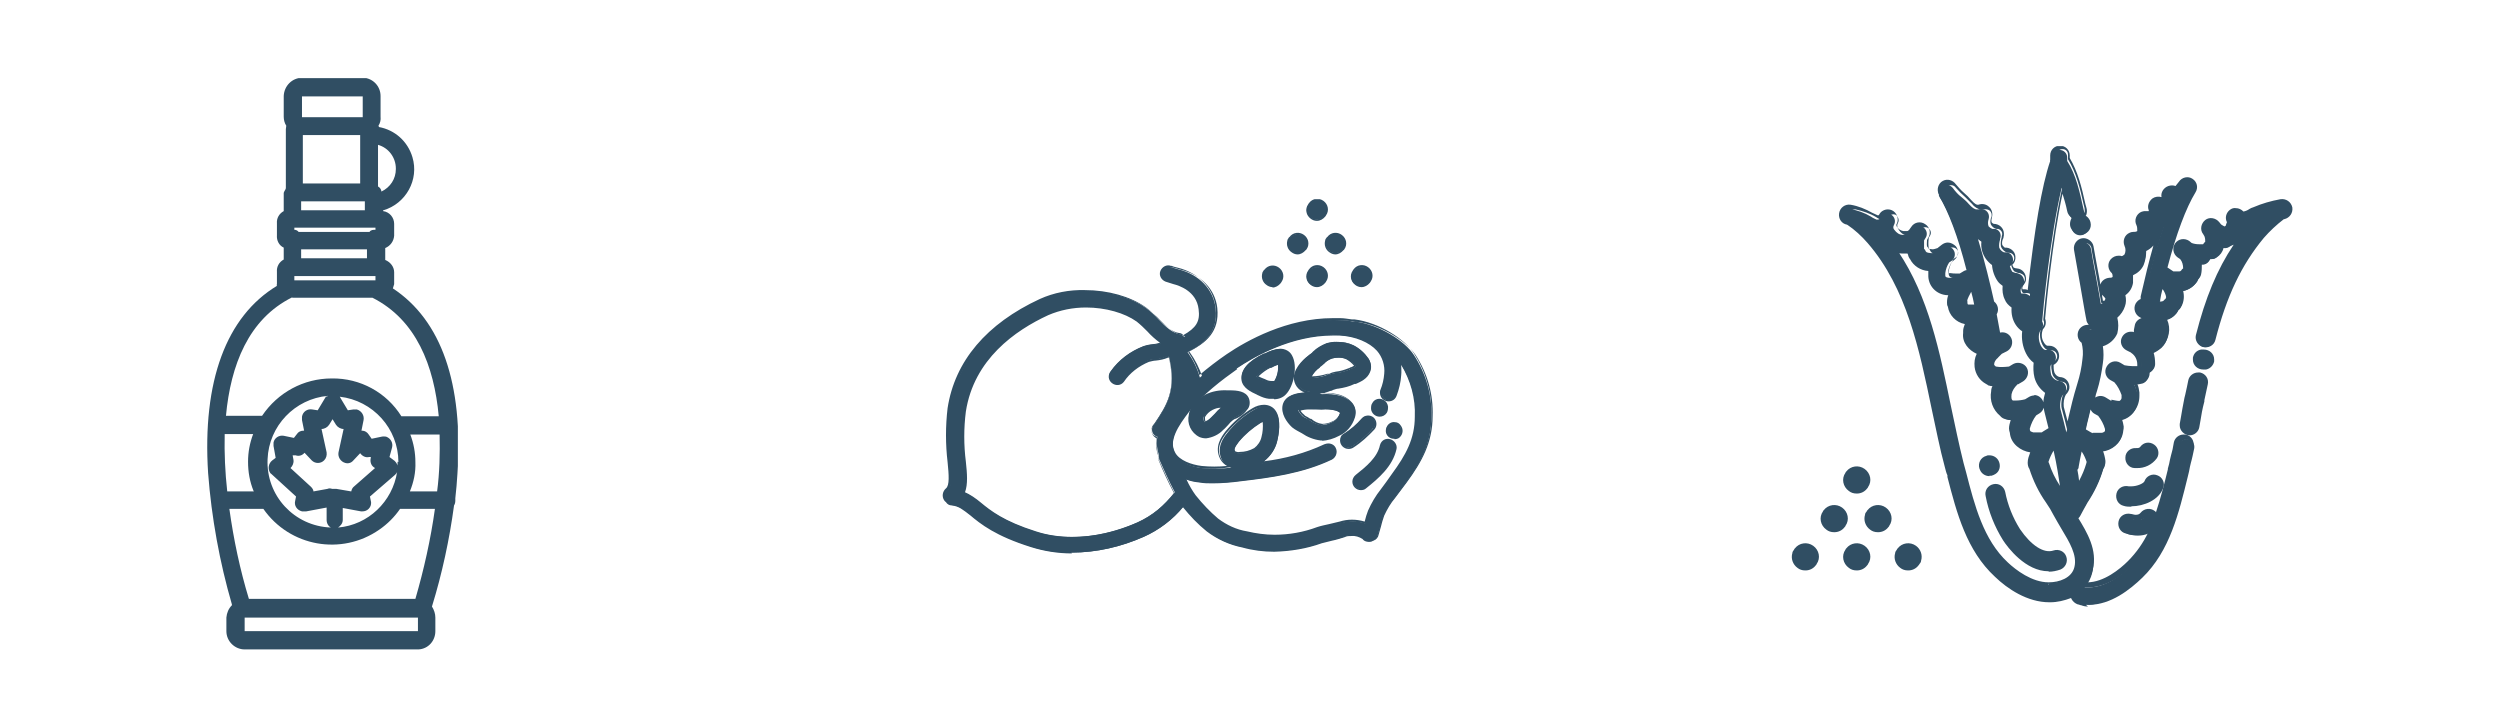 <svg xmlns="http://www.w3.org/2000/svg" xmlns:xlink="http://www.w3.org/1999/xlink" viewBox="0 0 588.6 171.3"><defs><style>      .cls-1 {        fill: none;      }      .cls-2 {        fill: #304e63;      }      .cls-3 {        clip-path: url(#clippath-1);      }      .cls-4 {        clip-path: url(#clippath-2);      }      .cls-5 {        clip-path: url(#clippath);      }    </style><clipPath id="clippath"><rect class="cls-1" x="48.7" y="18.4" width="59.1" height="134.5"></rect></clipPath><clipPath id="clippath-1"><rect class="cls-1" x="421.8" y="34.4" width="118.1" height="108.4"></rect></clipPath><clipPath id="clippath-2"><rect class="cls-1" x="222" y="46.9" width="115.2" height="83.4"></rect></clipPath></defs><g><g id="Layer_1"><g><g class="cls-5"><path class="cls-2" d="M54.6,142.5c-.8.8-1.2,1.8-1.3,2.9v3.2c0,2.4,2,4.3,4.3,4.3h40.9c2.3-.1,4-2,4-4.3v-3.2c0-.9-.3-1.8-.8-2.6,2.4-7.8,4.1-15.7,5.2-23.8.2-.3.3-.7.3-1.1,0-.2,0-.4,0-.6.2-1.9.4-3.8.5-5.8,1.4-21.2-3.8-36.1-15.2-43.6.1-.3.2-.6.3-1v-2.8c0-1.3-.9-2.4-2.1-2.9v-2.8c1.2-.5,2-1.6,2.1-2.9v-2.8c0-1.5-1.1-2.8-2.6-3v-.2s0,0,.1,0c5.3-1.6,8.4-7.2,6.8-12.5-1.1-3.7-4.1-6.4-7.9-7.1,0,0,0-.2-.1-.3.4-.6.6-1.4.5-2.1v-4.9c0-2.3-1.8-4.2-4.1-4.3h-14.3c-2.4,0-4.3,1.9-4.4,4.3v4.9c0,.7.2,1.5.6,2.1,0,.3-.1.5-.1.8v13.9c0,.3-.5.8-.5,1.2v4.2c-1.1.6-1.7,1.7-1.6,2.9v2.8c-.1,1.2.5,2.4,1.6,2.9v2.8c-1.1.6-1.7,1.7-1.6,2.9v2.8c0,.2-.1.3,0,.5-11.9,7.2-17.6,22.4-16.2,44.1.8,10.5,2.7,20.9,5.6,30.9M103,115.7h-6.5c.9-2.2,1.4-4.5,1.3-6.9,0-2.2-.4-4.4-1.2-6.5h6.9c.1,4.5,0,9-.6,13.5M97.8,141h-39.2c-2.1-6.9-3.6-14-4.6-21.2h8c6.2,8.9,18.4,11.1,27.3,4.9,1.9-1.3,3.6-3,4.9-4.9h8.2c-1,7.2-2.6,14.3-4.6,21.2M69.1,108.3l-.2-1.1h.7c.8.3,1.6,0,2.1-.6l1.7,1.8c.8.8,2.1.8,2.9,0,.5-.5.7-1.2.6-1.9l-1.2-5.5c.7,0,1.4-.4,1.8-1l.8-1.3.8,1.3c.4.6,1.1,1,1.8,1l-1.2,5.5c-.2,1.1.5,2.2,1.6,2.5.7.2,1.4,0,1.9-.6l1.6-1.7h0c.5.7,1.3,1.1,2.1.9h.4c0,0,0,.2,0,.2-.2.8,0,1.7.7,2.2l.3.2-4.9,4.3c-.4.3-.6.7-.7,1.2l-3.5-.6c-.4,0-.7,0-1,0-.3-.1-.7-.2-1.1,0l-3.3.6c0-.4-.3-.8-.6-1.1l-4.8-4.4c.5-.5.8-1.2.7-1.9M79.6,124.2c.6-.4,1.1-1,1.1-1.8v-2.8l4.3.8c.1,0,.2,0,.3,0,.6,0,1.1-.2,1.5-.6.5-.5.7-1.2.5-1.9l-.2-1,5.9-5.1c.2-.2.4-.4.5-.7-1.1,7-6.8,12.5-13.9,13.1M93.6,108.7c0,.3,0,.6,0,.9-.1-.4-.4-.8-.7-1.1l-1.2-.9.6-2.2c.3-1.1-.3-2.2-1.4-2.6-.3,0-.6-.1-1,0l-2.4.5-.7-1c-.3-.5-.9-.9-1.5-.9,0,0-.2,0-.2,0l.5-2.5c.2-1.1-.5-2.2-1.6-2.5-.3,0-.5,0-.8,0l-1.3.2-1.8-3s0,0,0,0c0,0,0-.1-.1-.2,0,0,0,0,0,0,7.8.9,13.8,7.5,13.8,15.4M76.7,93.4c0,0,0,.1-.1.2,0,0,0,0,0,0l-1.8,3-1.3-.2c-1.1-.2-2.2.5-2.4,1.7,0,.3,0,.6,0,.8l.5,2.5h-.2c-.6,0-1.2.3-1.5.8l-.7.9-2.4-.5c-1.1-.2-2.2.5-2.4,1.6,0,.2,0,.5,0,.8l.5,2.8-.8.6c-.9.7-1.1,2-.5,2.9,0,.1.2.2.3.3l5.8,5.3-.2,1c-.3,1.1.4,2.2,1.6,2.5.2,0,.3,0,.5,0,.2,0,.3,0,.5,0l4.8-.9v2.9c0,.8.4,1.5,1,1.8-8.6-.3-15.3-7.5-14.9-16.1.3-7.8,6.4-14.2,14.2-14.9,0,0,0,0-.1.1M59.8,115.7h-6.3c-.5-4.5-.7-9-.6-13.5h6.7c-.8,2.1-1.2,4.3-1.2,6.5,0,2.4.4,4.7,1.3,6.9M57.6,148.6v-3.2s0,0,0,0h40.8s0,3.2,0,3.2h-40.8ZM69.3,66v-1h19.1v1c-.2,0-.4,0-.6,0h-18.5ZM70.3,54.6c-.2-.3-.6-.5-1-.5v-.5h19.1v.5c-.5,0-1.1,0-1.4.5h-16.8ZM84.8,43.2h-13.5v-11.4h13.5v11.4ZM70.9,47.4h15v2.1h-15v-2.1ZM86.4,60.8h-15.5v-2.1h15.5v2.1ZM93.2,39.8c0,2.3-1.3,4.3-3.4,5.3,0-.5-.4-1-.8-1.2v-9.8c2.5.7,4.2,3,4.2,5.6M85.4,22.7v4.9s-14.3,0-14.3,0v-4.9s14.3,0,14.3,0ZM68.8,70.1h18.9c10.3,5.2,14.5,16,15.6,27.9h-8.8c-3.5-5.6-9.7-9-16.4-8.9-6.6,0-12.7,3.3-16.4,8.8,0,0,0,0,0,0h-8.5c1.1-11.9,5.3-22.8,15.6-27.9"></path></g><g class="cls-3"><g><path class="cls-2" d="M433.3,119.9c-1.1-.8-2.7-.6-3.5.5,0,0,0,0,0,0,0,0-.1.2-.2.3-.1.2-.3.4-.3.7-.3,1.1,0,2.3,1,2.9,1.1.8,2.7.6,3.5-.5,0,0,.1-.2.2-.3.1-.2.3-.4.3-.7.3-1.1,0-2.3-1-2.9"></path><path class="cls-2" d="M431.8,125.3c-.7,0-1.3-.2-1.8-.6-1.4-1-1.8-2.9-.8-4.3,0-.1.1-.2.2-.3,1-1.3,2.9-1.6,4.3-.6,0,0,0,0,0,0,1.4,1,1.8,2.9.8,4.3,0,.1-.1.2-.2.3-.6.8-1.5,1.2-2.4,1.2M431.8,119.9c-.6,0-1.2.3-1.6.8,0,0,0,.1-.1.2-.1.2-.2.4-.3.6-.3.9,0,1.8.8,2.3.9.7,2.2.5,2.8-.4,0,0,0-.1.1-.2,0,0,0,0,0,0,.1-.2.2-.4.3-.5.3-.9,0-1.8-.8-2.3-.3-.3-.8-.4-1.2-.4"></path><path class="cls-2" d="M440.6,124.3c.4.3,1,.5,1.5.5.8,0,1.6-.4,2-1,0,0,.1-.2.2-.3.8-1.2.5-2.8-.7-3.6,0,0,0,0,0,0-1.1-.8-2.7-.6-3.5.5,0,0-.1.2-.2.3-.1.2-.3.4-.3.7-.3,1.1,0,2.3,1,2.9"></path><path class="cls-2" d="M442.1,125.3c-.7,0-1.3-.2-1.8-.6-1.1-.8-1.6-2.2-1.2-3.5,0-.3.2-.6.4-.8,0-.1.1-.2.2-.3,1-1.3,2.9-1.6,4.3-.6,1.4,1,1.8,2.9.8,4.3,0,.1-.1.2-.2.3-.6.8-1.5,1.2-2.4,1.2M442.1,119.9c-.6,0-1.2.3-1.6.8,0,0,0,.1-.1.2,0,0,0,0,0,0-.1.2-.2.4-.3.5-.3.9,0,1.8.8,2.3.3.3.8.4,1.2.4.6,0,1.2-.3,1.6-.8,0,0,0-.1.1-.2.1-.2.2-.4.3-.6.3-.9,0-1.8-.8-2.3-.3-.3-.8-.4-1.2-.4"></path><path class="cls-2" d="M438.6,128.9c-1.1-.8-2.7-.6-3.5.5h0c0,0-.1.2-.2.3-.8,1.2-.5,2.8.7,3.6,0,0,0,0,0,0,1.1.8,2.7.6,3.5-.5,0,0,.1-.2.2-.3.8-1.2.5-2.8-.7-3.6"></path><path class="cls-2" d="M437.1,134.3c-.7,0-1.3-.2-1.8-.6-1.4-1-1.8-2.9-.8-4.3,0-.1.1-.2.2-.3,1-1.3,2.9-1.6,4.3-.6,1.4,1,1.8,2.9.8,4.3,0,.1-.1.2-.2.3-.6.8-1.5,1.2-2.4,1.2M437.1,128.9c-.6,0-1.2.3-1.6.8,0,0,0,.1-.1.2,0,0,0,0,0,0-.6.9-.4,2.2.5,2.9,0,0,0,0,0,0,.9.7,2.2.5,2.8-.4,0,0,0-.1.1-.2.1-.2.2-.4.3-.6.3-.9,0-1.8-.8-2.3-.3-.3-.8-.4-1.2-.4"></path><path class="cls-2" d="M438.6,110.8c-1.1-.8-2.7-.6-3.5.5,0,0,0,0,0,0,0,0-.1.2-.2.3-.8,1.2-.5,2.8.7,3.6,0,0,0,0,0,0,1.1.8,2.7.6,3.5-.5,0,0,0,0,0,0,0,0,.1-.2.2-.3.8-1.2.5-2.8-.7-3.6"></path><path class="cls-2" d="M437.1,116.2c-.7,0-1.3-.2-1.8-.6-1.4-1-1.8-2.9-.8-4.3,0-.1.1-.2.2-.3,1-1.3,2.9-1.6,4.3-.6h0c1.4,1,1.8,2.9.8,4.3,0,.1-.1.2-.2.3-.6.8-1.5,1.2-2.4,1.2M437.1,110.8c-.6,0-1.2.3-1.6.8,0,0,0,.1-.1.2,0,0,0,0,0,0-.6.9-.4,2.2.5,2.9,0,0,0,0,0,0,.9.7,2.2.5,2.8-.4,0,0,0-.1.1-.2.1-.2.2-.4.3-.6.3-.9,0-1.8-.8-2.3-.3-.3-.8-.4-1.2-.4"></path><path class="cls-2" d="M425,128.4c-.8,0-1.6.4-2,1,0,0-.1.2-.2.3-.1.2-.3.4-.3.7-.3,1.1,0,2.3,1,2.9.4.3,1,.5,1.5.5.8,0,1.5-.4,2-1,0,0,.1-.2.2-.3.1-.2.3-.4.3-.7.3-1.1,0-2.3-1-2.9-.4-.3-1-.5-1.5-.5"></path><path class="cls-2" d="M425,134.3c-.7,0-1.3-.2-1.8-.6-1.1-.8-1.6-2.2-1.2-3.5,0-.3.2-.5.4-.8,0-.1.1-.2.2-.3,1-1.3,2.9-1.6,4.3-.6,0,0,0,0,0,0,1.4,1,1.8,2.9.8,4.3,0,.1-.1.2-.2.3-.6.8-1.5,1.2-2.4,1.2M425,128.9c-.6,0-1.2.3-1.6.8,0,0,0,.1-.1.2,0,0,0,0,0,0-.1.2-.2.3-.3.5-.3.9,0,1.8.8,2.4.3.3.8.4,1.2.4.6,0,1.2-.3,1.6-.8,0,0,0-.1.1-.2,0,0,0,0,0,0,.1-.2.2-.4.3-.5.3-.9,0-1.8-.8-2.3-.3-.3-.8-.4-1.2-.4"></path><path class="cls-2" d="M449.2,133.7c.8,0,1.6-.4,2-1,0,0,.1-.2.2-.3.1-.2.3-.4.3-.7.3-1.1,0-2.3-1-2.9-1.1-.8-2.7-.6-3.5.5h0c0,0-.1.2-.2.3-.8,1.2-.5,2.8.7,3.6,0,0,0,0,0,0,.4.3,1,.5,1.5.5"></path><path class="cls-2" d="M449.2,134.3c-.7,0-1.3-.2-1.8-.6-1.1-.8-1.6-2.2-1.2-3.5,0-.3.2-.5.4-.8,0-.1.1-.2.2-.3,1-1.3,2.9-1.6,4.3-.6,0,0,0,0,0,0,1.1.8,1.6,2.2,1.2,3.5,0,.3-.2.6-.4.8,0,.1-.1.2-.2.3-.6.8-1.5,1.2-2.4,1.2M449.2,128.9c-.6,0-1.2.3-1.6.8,0,0,0,.1-.1.2,0,0,0,0,0,0-.1.2-.2.4-.3.5-.3.9,0,1.8.8,2.3.9.7,2.2.5,2.8-.4,0,0,0-.1.1-.2.1-.2.2-.4.3-.6.3-.9,0-1.8-.8-2.3-.3-.3-.8-.4-1.2-.4"></path><path class="cls-2" d="M537.9,51.3c1-.2,1.7-1.1,1.5-2.1-.2-1-1.1-1.7-2.1-1.5h0c-2.2.4-4.3,1-6.3,1.9-.3.1-.6.3-.9.4-.5.3-1.1.5-1.7.6,0,0-.2,0-.3-.2-.6-.7-1.7-.8-2.5-.3-.7.5-1,1.5-.5,2.3,0,.3,0,.7-.2,1-.1.3-.4.5-.8.6,0,0-.2,0-.2,0-.4-.2-.8-.4-1.1-.6l-.4-.6c-.6-.8-1.7-1-2.6-.4-.8.6-1,1.7-.4,2.5l.4.5c.2.6.3,1.2.2,1.8-.3.2-.5.5-.6.9-.2,0-.5,0-.7,0-.2,0-.4,0-.6,0-.6,0-1.3-.1-1.9-.3l-.7-.5c-.8-.6-2-.4-2.6.4-.6.8-.4,2,.4,2.6,0,0,0,0,0,0l.7.5c.6.8.9,1.8.8,2.7,0,0,0,0,0,0-.2.1-.3.3-.4.4-.3.3-.7.5-1.2.5h0c-.1,0-.2,0-.4,0h-.3c-.3,0-.5,0-.8,0,0,0-.1,0-.2-.1l-1.2-.8c-.2-.1-.3-.2-.5-.2,2.1-8.2,4.5-14.6,6.8-18.3,0,0,0,0,0,0,.5-.9.3-2-.6-2.5-.9-.5-2-.3-2.5.6-.3.5-.7,1-1.1,1.4-.8-.6-2-.4-2.6.4-.3.5-.4,1.1-.3,1.7,0,.1,0,.2,0,.4-.1,0-.2.1-.4.2-.6-.4-1.5-.4-2.1,0-.7.5-1,1.4-.7,2.2.1.3.1.6,0,.9-.1,0-.3,0-.4,0-.3,0-.6,0-1,0-1,0-1.8,1-1.7,2,0,.2,0,.5.2.7.2.6.3,1.3.2,2,0,0-.5.4-1.4.5-1,0-1.8,1-1.7,2,0,.2,0,.4.2.6.4.8.4,1.7,0,2.5-.3.3-.7.5-1.2.6-.8-.3-1.7,0-2.2.6-.6.8-.4,1.9.3,2.5.2.5.3,1,.2,1.6-.4.3-.8.4-1.3.4-1,0-1.8.9-1.7,1.9,0,.5.3,1,.6,1.3.5.5.7.9.6,1.1-.2.6-.4.9-.6.9,0,0-.2,0-.2,0-.2,0-.4,0-.6,0-.2-1.5-2-10.8-2.3-12.9-.2-1-1.1-1.7-2.1-1.5-1,.2-1.7,1.1-1.5,2.1.8,5.1,2.8,16.3,2.8,16.4.1,1,1,1.7,2.1,1.6,0,0,0,0,0,0,.3,0,.5-.1.7-.3,0,0,0,0,0,.1-.3.3-.7.5-1.2.6-.2,0-.4,0-.7,0-.1,0-.2,0-.2,0-.9-.5-2-.2-2.5.6-.3.4-.3.9-.2,1.4.1.4.4.8.8,1.1.5,1.3.6,2.8.3,4.2-.3,2-.7,3.9-1.3,5.9-1.1,3.6-1.4,5.1-2.1,8l-.4,1.7c-.1.4-.2.9-.3,1.3-.4-1.7-.9-3.6-1.4-5.5-.2-.8,0-2.9.7-3.4.8-.7.9-1.8.2-2.6-.3-.3-.6-.5-1.1-.6-.9,0-1.7-.7-2-1.5-.4-2.1,0-2.3,0-2.3.9-.4,1.4-1.4,1-2.4-.3-.8-1.1-1.3-2-1.1-.7.1-1.1-.5-1.4-1-.7-1.4-.6-3.1,0-3.7.5-.5.7-1.4.3-2,.2-2.6,1.9-20.2,4.6-31.5.6,1.9,1.1,3.9,1.7,6.1.2.8.9,1.4,1.7,1.4-.8.4-1.2,1.2-1,2.1.1.6.4,1,.9,1.3.3.2.7.3,1.1.3.6,0,1.2-.3,1.5-.8.3-.4.4-.9.3-1.4,0-.6-.4-1-.9-1.3-.3-.2-.6-.3-.9-.3.3-.1.6-.4.8-.7.2-.4.2-.9,0-1.4-1-4.5-1.8-8.3-3.9-11.6v-.8c0-1-.8-1.8-1.8-1.8s-1.8.8-1.8,1.8v1s.2,0,.2.1c-2.7,8.1-4.5,23.1-5.4,31.5-.3-.3-.8-.5-1.2-.6-.3,0-.6,0-.8,0,0,0,0,0,0,0-.3-.6-.2-1.3.3-1.8.6-.8.4-2-.4-2.6-.3-.2-.6-.3-.9-.4-.4,0-.8-.2-1.1-.3-.3-.4-.4-.8-.6-1.3.8-.6,1-1.8.4-2.6-.3-.5-.9-.7-1.5-.7,0,0-.2,0-.3,0-.5-.2-.9-.6-1.1-1.1-.1-.6,0-1.3.2-1.9v-.2c.4-1-.1-2-1.1-2.3-.2,0-.4,0-.6,0h-.1c-.3-.1-.6-.3-.9-.6-.2-.5-.2-1.1,0-1.7.3-1-.2-2-1.2-2.3-.4-.1-.8-.1-1.2,0-.1,0-.2,0-.4,0-.5,0-1.1-.4-1.9-1.3-.5-.6-1.1-1.1-1.7-1.6-.8-.6-1.4-1.3-2-2.1-.6-.8-1.7-1-2.6-.5-.8.5-1,1.6-.5,2.4,0,0,0,.2,0,.2,2.8,4.4,5.1,11.6,6.8,18.3h0c-.4,0-.7-.1-1,.1l-1.1.6c-.1,0-.3,0-.6,0-.1,0-.2,0-.3,0-.6,0-1.1,0-1.7,0h0c-.8-.1-.8-.3-.8-.6,0-.1,0-.3,0-.5.1-.9.4-1.7.9-2.5l.6-.4c.8-.6,1-1.8.4-2.6,0,0,0,0,0,0-.3-.5-.9-.7-1.5-.7-.4,0-.8.1-1.1.4l-.9.7c0,0-.1,0-.2.1-.5.2-1,.3-1.5.3-1.1-.1-1.2-.2-1.4-.6,0-.2-.2-.3-.3-.4,0-.6,0-1.3,0-2l.3-.5c.6-.8.4-2-.5-2.6-.8-.6-2-.4-2.6.5,0,0,0,0,0,0l-.5.8c-.2.3-.5.4-.9.5h0c-.1,0-.2,0-.3,0-.2,0-.3,0-.5,0h0c-.8,0-1.5-.5-2-1.2-.3-.3-.3-.7-.1-1.1.5-.9.2-2-.7-2.5-.9-.5-1.9-.2-2.4.7,0,0,0,0,0,0-.1.3-.4.5-.7.5-.1,0-.2,0-.3,0-.4-.2-.9-.4-1.3-.7-1.5-.9-3.2-1.5-4.9-1.8h0c-1-.2-1.9.5-2.1,1.5-.2,1,.5,1.9,1.5,2.1.6.1,3.5,2.6,5.1,4.4,9.3,10.7,12.3,25.2,15.2,39.2.9,4.5,1.9,9.3,3.1,13.7.2.7.4,1.4.6,2.2h0c2.2,8.5,4.4,17.2,11.1,23.3,2.9,2.7,7.4,5.8,12.5,5.8h.2c1.8,0,3.6-.4,5.2-1.2,0,.2.1.4.3.6.3.4.7,1,1.2,1.1.8.2,1.5.4,2.3.5h0c5.2,0,9.7-3.6,12.6-6.4,6.5-6.3,8.6-15.3,10.7-23.8.2-.8.4-1.6.5-2.3.2-.8.3-1.3.4-1.6.2-.7.2-.9.6-2.7.2-1-.4-2-1.4-2.2-1-.2-2,.4-2.2,1.4h0c-.3,1.7-.4,1.8-.5,2.5,0,.3-.2.8-.4,1.6-.2.7-.3,1.4-.5,2.1v.2c-.9,3.9-2,7.7-3.3,11.4h0c-.1-1.1-1.1-1.8-2.1-1.6-.5,0-.9.3-1.2.7-.4.5-1,.7-1.6.7-.4,0-.8,0-1.2-.2-1-.3-2,.3-2.3,1.3-.3,1,.3,2,1.3,2.3.7.2,1.5.3,2.2.3,1.6,0,3.2-.6,4.2-1.8-1.3,3.3-3.3,6.3-5.8,8.9-2,1.9-5.9,5.1-10.1,5.1-.3,0-.6,0-.9,0,.9-1,1.5-2.2,1.8-3.5,1.1-4.5-1.3-8.5-3.5-12.1l-.2-.4c.4-.2.7-.5.9-.9.5-1,1.1-2,1.7-3.1,1.6-2.4,2.9-5.1,3.7-7.9,0,0,0,0,0,0,.3-.4.4-.8.3-1.2-.1-1-.4-2-.9-2.9h.2s.2,0,.2,0c2.1-.2,4.4-1.9,4.6-4.2h0c.1-.4.2-.7.1-1,0-.8-.3-1.5-.6-2.2.2,0,.4,0,.5,0,2.3-.6,3.8-2.7,3.7-5.1,0-.2,0-.4,0-.7-.1-.9-.4-1.7-.8-2.5.6,0,1.3-.2,1.9-.3,1-.3,1.5-1.3,1.3-2.3,0,0,0,0,0,0,0,0,0,0,0-.1.8-.2,1.3-.9,1.4-1.6,0-1,0-2.1-.5-3,.8-.3,1.6-.8,2.3-1.4,1.6-1.5,2-3.9,1.1-5.9,0-.2-.1-.4-.2-.6,1.1-.2,2-.8,2.7-1.7.1-.2.2-.4.3-.6.3-.2.5-.4.6-.7.6-1.2.7-2.5.2-3.8,1.4-.2,2.7-.9,3.5-2.1.1-.2.2-.3.2-.5.3-.2.5-.6.6-.9.3-.9.3-1.9.1-2.8.3,0,.5,0,.8,0,.7-.1,1.3-.6,1.5-1.3.1,0,.3,0,.4,0,.4,0,.7-.1,1-.3.8-.6,1.3-1.4,1.5-2.4,0,0,.2,0,.2,0,.6.1,1.1,0,1.5-.4,1.3-.4,2.4-1.5,3-2.8,0-.2.1-.3.2-.5.4,0,.8,0,1.1-.2-5.5,6.7-9.1,14.5-11.7,25.1-.2,1,.4,2,1.3,2.2,1,.2,2-.4,2.2-1.3h0c2.6-10.3,6.1-17.8,11.5-24.2,1.6-1.9,4.4-4.5,5-4.6M509.7,71.2c-.4.3-.9.4-1.3.4-.3,0-.6,0-.9,0,.3-.3.5-.6.6-1,.2-1.1.5-2.2.7-3.3l.3.2c.8,1,1.5,2.4,1.3,2.9,0,.1-.1.3-.2.4-.2.1-.4.3-.5.5M506.5,78.4c0,0,0-.5.2-1.2,0-.1,0-.3,0-.4,0,.2.1.4.1.7,0,.2,0,.4.1.5,0,.3-.2.6-.4.9-.1.1-.2.2-.4.3.2-.2.3-.5.3-.8M482.4,137.7c-4.1,0-8-3-10-4.9-5.8-5.4-7.9-13.5-10-21.5-.2-.8-.4-1.5-.6-2.2-1.1-4.3-2.1-8.8-3-13.5-2.7-13.1-5.5-26.5-13.3-37.4.9.5,1.9.7,2.9.7,0,0,0,0,0,0,0,0,.2,0,.3,0,.2,0,.5,0,.7,0,0,.3.1.6.2,1,0,.2.2.4.4.6,0,0,0,0,0,0,.8,1.6,2.5,2.6,4.3,2.6,0,0,0,0,0,0,0,.3,0,.6,0,1,0,.1,0,.3,0,.4,0,2.3,1.7,4.2,4,4.3h0c.3,0,.5,0,.8.1-.3.7-.4,1.4-.4,2.2,0,.3,0,.6.2.9.2,1.9,1.7,3.5,3.6,3.8.2,0,.4,0,.6,0-.3.7-.5,1.4-.6,2.1,0,.2,0,.3,0,.5-.3,2,1.3,3.8,3.1,4.5,0,0,.2,0,.3.1-.6,1-.8,2.2-.7,3.3.2,1.5,1.1,2.9,2.5,3.6,0,0,.1,0,.2,0,.2,0,.3.2.5.2.4.1.8.2,1.3.2-.2.5-.4,1.1-.5,1.7-.4,2,.4,4,1.9,5.3.3.3.6.6,1,.7.6.1,1.2.2,1.8.2-.3.8-.6,1.6-.6,2.5,0,.3,0,.6.2.9h0c.2,2.5,2.5,4,4.6,4.2h.2s.2,0,.2,0c-.4.9-.7,1.9-.8,2.8,0,.4,0,.9.4,1.2,0,0,0,0,0,0,.9,2.8,2.2,5.4,3.9,7.8.7,1.1,1.3,2.1,1.8,3.1.5,1.1,1.2,2.1,1.9,3.3,1.9,3.1,3.8,6.3,3.1,9.3-.7,2.9-3.9,4-6.5,4h-.1ZM467.2,59c.4,1.2,1.2,2.3,2.3,3,0,1.4.5,2.7,1.3,3.9.3.5.8.8,1.3,1.1-.2,1.1-.1,2.3.4,3.3.3.8.9,1.5,1.7,1.9-.2,1.4,0,2.9.8,4.1.4.6,1,1.1,1.7,1.5-.3,1.8,0,3.6.8,5.3.4.9,1.1,1.7,1.9,2.2-.2,1.2-.2,2.5.1,3.7.4,1.5,1.3,2.7,2.6,3.5-.5,1.6-.7,3.2-.3,4.9.4,1.4.7,2.7,1,4,0,0-.1,0-.2,0l-1.4.9c-.1,0-.2.2-.3.2-.2,0-.5,0-.7,0-.4,0-.8,0-1.3,0h-.2c-.6,0-1.2-.5-1.2-.8,0-.2,0-.4-.1-.5.3-1.3.9-2.5,1.7-3.5l.9-.6c.8-.6,1.1-1.7.5-2.5-.5-.8-1.6-1.1-2.4-.6l-1.1.7c-.8.2-1.6.3-2.4.3-.3,0-.6,0-.9,0-.6-.4-.7-.9-.6-2,.2-1,.8-1.9,1.6-2.6,0,0,0,0,.1,0,0,0,0,0,0,0h0s0,0,.1,0l1.2-.7c.9-.5,1.2-1.6.7-2.5-.5-.9-1.6-1.2-2.5-.7l-1.1.6c-.7.2-1.4.2-2.1.2-.5,0-.9,0-1.4-.1-.3-.2-.6-.5-.7-.9,0-.7.3-1.4.9-1.9,0,0,.2-.2.3-.3.4-.4.7-.7.8-.9,0,0,0,0,0,0l1.2-.6c.9-.5,1.3-1.6.8-2.5-.3-.6-.9-1-1.6-1-.3,0-.6,0-.8.2h-.2c0,0,0-.2,0-.4,0-.2-.3-2-.9-4.7.6-.8.4-2-.4-2.5,0,0,0,0-.1,0-1.3-6.4-3-12.7-5.2-18.8.2,0,.4.1.6.2,0,.9.4,1.8,1,2.6.4.6,1,1,1.6,1.4-.1.8,0,1.6.1,2.4M466.4,78.3c0-.3.1-.5.2-.8.2,1,.3,1.6.3,1.6,0,0,0,.2,0,.2-.2-.1-.4-.3-.6-.5,0-.2,0-.4,0-.6M485.3,116c-1.5-2.1-2.6-4.4-3.4-6.8,0-.1-.1-.3-.2-.4.4-1.3,1-2.6,1.8-3.7h.2c.9,3.8,1.6,7.7,2,11.7-.1-.2-.3-.4-.4-.7M465.4,72c-.3,0-.6,0-.8.1-.4,0-.8.1-1.1.1-.3,0-.7-.1-.7-1.2,0-.1,0-.2,0-.3.3-1,.7-1.9,1.2-2.7l.6-.4c.4,1.6.7,3,1,4.4,0,0,0,0-.1,0M488.6,110.5c.2-.2.3-.5.3-.7.3-1.5.6-3,.9-4.7h.1c.9,1.2,1.5,2.5,1.9,3.8,0,.1-.1.3-.2.4-.6,1.9-1.4,3.8-2.5,5.5-.1-1.1-.3-2.5-.7-4.3M502,86.6c-.7,0-1.3,0-2-.2l-1.1-.6c-.9-.5-2-.2-2.5.7-.5.9-.2,2,.7,2.5l1,.5c.8,1,1.5,2.2,1.9,3.4,0,.2,0,.4,0,.7,0,.6-.5,1.1-.9,1.3-.8,0-1.5-.2-2.2-.3,0,0,0,0-.1,0l-1.3-.8c-.9-.5-2-.2-2.5.7-.5.9-.2,1.9.6,2.5l1,.6c.8,1.1,1.4,2.3,1.8,3.5,0,.2-.1.3-.1.5,0,.3-.6.8-1.3.8h-.2c-.6,0-1.1.1-1.5.1-.2,0-.4,0-.6,0,0,0-.2-.2-.3-.2l-1.5-.9s0,0,0,0l.4-1.7c.7-2.9,1-4.3,2-7.8.6-2.1,1.1-4.3,1.4-6.5.2-1.4.1-2.9,0-4.3.2,0,.4-.1.5-.2,1.3-.4,2.4-1.4,3-2.7.4-1.2.3-2.5,0-3.7.9-.7,1.6-1.6,1.9-2.6.3-.9.3-1.8,0-2.7,1-.6,1.7-1.6,1.9-2.7,0-.7,0-1.4,0-2.1,1.1-.4,2-1.3,2.6-2.3.5-1.1.7-2.3.6-3.4,1-.4,1.9-1.2,2.4-2.2.3-.8.4-1.7.3-2.6.6-.1,1.2-.4,1.6-.9-1.9,5.5-3.4,11.1-4.6,16.8,0,.3,0,.6,0,.8-1,.2-1.7,1.1-1.5,2.1.1.5.4,1,.9,1.3l1.1.6c.3.2.5.5.7.7-.2-.1-.4-.2-.6-.2-1-.2-2,.5-2.1,1.5,0,0,0,0,0,0-.1.8-.2,1.2-.2,1.2,0,.4,0,.7.2,1.1l-.6-.3c-.2-.1-.5-.2-.8-.2-1,0-1.8.8-1.8,1.8,0,.2,0,.4.1.6.2.5.5.8.9,1l1.1.5c0,0,.1,0,.2.1,1,.7,1.6,1.9,1.6,3.2,0,.2,0,.5,0,.7h0c-.6.2-1.2.2-1.8.2"></path><path class="cls-2" d="M491.6,142.8h0c-.6,0-1.1-.1-1.6-.3-.3,0-.5-.2-.8-.2-.6-.2-1.2-.7-1.5-1.3,0,0,0-.1-.1-.2-1.6.6-3.2,1-4.9,1h-.2c-5.2,0-9.9-3.2-12.8-6-6.7-6.2-9-15-11.2-23.5v-.4c-.3-.6-.4-1.2-.6-1.9-1.2-4.4-2.1-9.1-3.1-13.7-2.9-14-5.9-28.5-15.1-39.1-1.4-1.6-3-3.1-4.8-4.3-1.3-.2-2.1-1.4-1.9-2.7.2-1.3,1.4-2.2,2.7-2,1.8.3,3.5,1,5.1,1.9.4.2.9.4,1.3.6,0,0,0,0,.1,0,0,0,.2,0,.3-.3,0,0,0,0,0,0,.4-.7,1.2-1.1,2-1.1,1.3,0,2.3,1.1,2.3,2.4,0,.4-.1.8-.3,1.1,0,0-.1.2.1.6.3.5.9.9,1.5,1h.2c.1,0,.3,0,.4,0,.1,0,.2,0,.3,0h0c.2,0,.3-.1.5-.3l.5-.7c.7-1.1,2.2-1.4,3.3-.6,1.1.7,1.4,2.2.6,3.3l-.2.4c0,.5-.1,1,0,1.5.1.1.2.3.3.4,0,.2.1.2,1,.3.4,0,.8-.2,1.2-.3,0,0,0,0,.1-.1l.9-.7c.4-.3.9-.5,1.4-.5.7,0,1.4.4,1.9.9.8,1,.6,2.5-.5,3.3,0,0,0,0,0,0l-.5.4c-.4.7-.7,1.4-.8,2.1,0,.2,0,.3,0,.5.1,0,.2,0,.4,0h.1c.5.1,1,.1,1.5.1,0,0,.1,0,.2,0,0,0,0,0,.1,0,.1,0,.3,0,.4,0h0l1-.6c.2-.1.4-.2.6-.2-2-7.9-4.3-13.9-6.5-17.5,0-.1,0-.2,0-.3-.6-1.1-.2-2.6.9-3.2,1.1-.6,2.4-.2,3.1.8.6.7,1.2,1.4,1.9,2,.6.5,1.2,1.1,1.7,1.7.9,1,1.3,1.1,1.5,1.1,0,0,.1,0,.2,0,.8-.3,1.8-.2,2.5.5.7.6.9,1.6.7,2.4-.1.4-.2.8-.1,1.2.1.2.3.3.5.4,1.3,0,2.4,1,2.4,2.3,0,.3,0,.6-.1.8v.2c-.3.5-.4,1.1-.3,1.6.1.3.4.5.6.7,1.2-.1,2.4.8,2.5,2,.1.7-.1,1.5-.7,2,0,.2.2.5.3.7.3.1.5.2.8.2,1.3.1,2.2,1.3,2.1,2.6,0,.4-.2.8-.5,1.2-.4.5-.4.8-.3,1.1.1,0,.3,0,.4,0,.3,0,.5,0,.8.2,1.6-14.3,3.3-24.5,5.3-30.4,0,0-.1-.2,0-.3v-1c0-1.3,1-2.3,2.3-2.3s2.3,1,2.3,2.3v.6c1.9,3.2,2.8,6.8,3.7,10.9l.2.7c.2.6.2,1.2,0,1.8,0,0-.1.2-.2.2,0,0,0,0,.1,0,.6.4,1,1,1.1,1.6.3,1.3-.5,2.5-1.8,2.8,0,0,0,0,0,0-1.4.2-2.7-.7-3-2-.1-.6,0-1.2.3-1.8,0,0,0-.1.1-.2-.6-.3-1-.9-1.1-1.5-.3-1.5-.7-2.8-1.1-4.1-2.4,11.2-3.9,27-4.1,29.4.3.9.2,1.8-.5,2.5-.4,1-.4,2.2.2,3.1.1.2.5.8.9.8.1,0,.2,0,.4,0,1.3,0,2.3,1.1,2.3,2.4,0,.9-.5,1.7-1.3,2.1,0,.6,0,1.2.2,1.8.3.7.9,1.1,1.6,1.1,1.3.2,2.1,1.5,1.9,2.7-.1.5-.4,1-.8,1.4-.5.9-.6,1.9-.5,2.9.3,1.1.6,2.3.9,3.4l.2-.9c.7-2.9,1-4.4,2.1-8,.6-1.9,1-3.8,1.2-5.8.2-1.3.1-2.6-.2-3.8-1-.7-1.2-2.1-.6-3.1.5-.8,1.4-1.2,2.3-1.1-.3-.4-.6-.8-.6-1.3,0,0-.2-.9-.4-2.1-.6-3.4-1.8-10.5-2.5-14.3-.2-1.3.7-2.5,1.9-2.7s2.5.7,2.7,1.9c.2,1,.6,3.6,1.1,6.1.2,1,.4,2,.5,2.9,0,0,0,0,0,0,.3-.9,1.1-1.5,2.1-1.6.3,0,.6,0,.8-.2,0-.3,0-.6-.2-.9-.9-.8-1.1-2.2-.3-3.2.5-.6,1.2-.9,1.9-.9.2,0,.5,0,.7.1.2,0,.5-.2.7-.4.3-.6.3-1.4,0-2-.5-1.2,0-2.6,1.2-3.1.2-.1.5-.2.8-.2.4,0,.7,0,1-.2,0-.5,0-1-.2-1.4-.6-1.2,0-2.6,1.1-3.1.3-.1.6-.2.8-.2.4,0,.7,0,1,0h0c0,0,0-.1,0-.2-.4-1,0-2.1.9-2.8.6-.4,1.4-.5,2.1-.3-.2-1.1.5-2.2,1.6-2.6.6-.2,1.2-.2,1.7,0,.3-.3.5-.7.8-1,.7-1.1,2.2-1.4,3.2-.7,1.1.7,1.4,2.1.7,3.2h0c-2.2,3.6-4.5,9.7-6.6,17.7,0,0,.1,0,.2.1l1.2.8s0,0,0,0c.1,0,.3,0,.5,0h.3c.2,0,.3,0,.4,0h0c.3,0,.5,0,.7-.3.1-.2.2-.3.4-.4,0-.8-.2-1.6-.7-2.2l-.6-.4c-1.1-.8-1.3-2.2-.6-3.3.8-1.1,2.2-1.3,3.3-.6h0l.6.5c.5.2,1.1.3,1.7.3.2,0,.3,0,.5,0,.2,0,.3,0,.5,0,.1-.2.3-.4.5-.6,0-.4,0-.8-.2-1.3l-.3-.5c-.8-1-.5-2.5.5-3.3,1-.8,2.5-.5,3.3.5,0,0,0,0,0,0l.4.5c.2.2.5.3.8.5,0,0,0,0,0,0,.2,0,.4-.2.4-.4,0-.2.2-.4.2-.6-.5-1-.2-2.2.7-2.9.4-.3.9-.5,1.4-.4.7,0,1.3.3,1.8.8.5-.1,1-.3,1.4-.6.3-.2.6-.3.9-.4,2.1-.9,4.2-1.5,6.4-1.9,1.3-.2,2.5.6,2.8,1.9.2,1.3-.6,2.5-1.9,2.8,0,0,0,0-.1,0-1.7,1.3-3.3,2.8-4.7,4.4-5.3,6.4-8.8,13.8-11.4,24-.3,1.3-1.6,2-2.9,1.7-1.2-.3-2-1.6-1.7-2.8,2.2-8.7,5-15.5,8.9-21.3-.2.1-.5.2-.7.3-.5.4-1.1.6-1.7.5-.2.9-.8,1.7-1.6,2.2-.4.3-.9.4-1.5.4-.4.6-1,1.1-1.7,1.2,0,0-.2,0-.3,0,0,.8,0,1.7-.2,2.5-.1.4-.4.8-.7,1.1,0,.2-.1.4-.2.5-.8,1.1-2,1.9-3.3,2.2.3,1.2.2,2.5-.4,3.6-.2.3-.4.6-.7.8,0,.2-.2.4-.3.6-.6.8-1.4,1.4-2.4,1.7,0,0,0,0,0,0,1,2.2.5,4.7-1.2,6.4-.6.6-1.2,1-2,1.3.3.9.4,1.8.4,2.8,0,.8-.5,1.6-1.3,1.9.1,1.2-.6,2.2-1.7,2.5-.4.1-.8.2-1.2.3.3.6.4,1.3.5,2,0,.3,0,.5,0,.8,0,2.6-1.6,4.9-4.1,5.5.2.6.3,1.1.4,1.7,0,.3,0,.7-.1,1h0c-.2,2.6-2.5,4.4-4.8,4.7.3.8.5,1.6.6,2.4,0,.5,0,1-.4,1.5,0,0,0,0,0,0-.9,2.8-2.1,5.5-3.8,8-.6,1.1-1.2,2.1-1.7,3-.2.3-.4.6-.6.8,2.2,3.6,4.7,7.7,3.5,12.4-.2,1-.7,2-1.3,2.9,3.9,0,7.7-3.1,9.6-5,2-2,3.6-4.3,4.8-6.8-1.7.8-3.5.9-5.3.3-1.3-.3-2-1.6-1.7-2.9s1.6-2,2.9-1.7c0,0,0,0,0,0,.3,0,.7.2,1.1.2.5,0,.9-.1,1.2-.5.8-1,2.3-1.2,3.3-.4.1,0,.2.2.3.3,1.1-3.3,2-6.8,2.8-10.1v-.2c.2-.7.4-1.4.5-2.1.2-.8.3-1.3.4-1.6.2-.6.2-.8.5-2.4.2-1.1,1.2-1.9,2.3-1.9.2,0,.3,0,.5,0,1.3.3,2.1,1.5,1.8,2.8-.3,1.7-.4,2-.6,2.7,0,.2-.1.5-.2.9l-.2.7c0,.4-.2.8-.3,1.2,0,.4-.2.7-.2,1.1v.2c-2.1,8.6-4.2,17.5-10.8,23.9-4.6,4.4-8.9,6.6-13,6.6M487.8,139.6c.2,0,.4.2.5.4,0,.2.1.3.2.4.2.2.6.8.9.8.3,0,.6.1.9.2.4.1.9.2,1.3.3h0c3.9,0,7.9-2.1,12.3-6.3,6.4-6.1,8.5-14.9,10.5-23.4v-.2c.1-.3.2-.7.3-1.1,0-.4.2-.9.3-1.3l.2-.7c0-.4.2-.7.2-.9.2-.7.2-.9.6-2.7.1-.7-.3-1.4-1-1.6,0,0-.2,0-.3,0-.6,0-1.2.4-1.3,1.1-.3,1.7-.4,1.9-.5,2.5,0,.4-.2.8-.4,1.6-.2.7-.3,1.4-.5,2.1v.2c-.9,3.9-2,7.7-3.3,11.4,0,.2-.3.4-.5.3-.2,0-.4-.2-.5-.4,0,0,0,0,0,0,0-.3-.2-.6-.5-.9-.6-.4-1.4-.3-1.8.2-.5.6-1.2.9-2,.9-.5,0-.9,0-1.3-.2-.7-.2-1.4.2-1.6.9-.2.7.2,1.4.9,1.6,2.1.7,4.4.2,5.9-1.3.2-.2.5-.2.7,0,.2.1.2.4.1.6-1.3,3.4-3.4,6.5-5.9,9-2,2-6.1,5.2-10.5,5.2-.3,0-.6,0-.9,0-.3,0-.5-.3-.5-.6,0-.1,0-.2.1-.3.8-.9,1.4-2.1,1.7-3.3,1.1-4.3-1.3-8.2-3.4-11.7l-.2-.4c-.1-.2,0-.6.2-.7,0,0,0,0,0,0,.3-.1.5-.3.6-.6.5-1,1.1-2,1.8-3.1,1.6-2.4,2.8-5,3.7-7.8,0,0,0,0,0,0,0,0,0-.1,0-.2.2-.3.3-.6.2-.9-.1-.9-.4-1.9-.8-2.7-.1-.3,0-.6.3-.7,0,0,.1,0,.2,0h.5c1.9-.2,4-1.7,4.1-3.8,0,0,0,0,0,0,0,0,0-.1,0-.2,0-.2.1-.4.1-.6,0-.7-.3-1.4-.5-2.1-.1-.3,0-.6.3-.7,0,0,.1,0,.2,0,.1,0,.3,0,.4,0,2-.5,3.4-2.4,3.3-4.5,0,0,0-.1,0-.2,0-.2,0-.3,0-.5-.1-.8-.4-1.6-.7-2.3-.1-.3,0-.6.2-.7,0,0,.1,0,.2,0,.6,0,1.2-.1,1.8-.3.7-.2,1.1-.9.9-1.6,0,0,0,0,0,0,0-.3,0-.6.3-.7,0,0,0,0,0,0,.6-.1,1-.6,1-1.2,0-1,0-1.9-.5-2.8,0-.1,0-.3,0-.4,0-.1.2-.2.3-.3.8-.3,1.5-.7,2.1-1.3,1.4-1.4,1.8-3.5,1-5.3,0-.2-.2-.4-.2-.6-.1-.3,0-.6.3-.7,0,0,0,0,0,0,.9-.2,1.8-.7,2.4-1.5,0-.1.2-.3.2-.4,0-.1.1-.2.2-.3.2-.1.4-.3.5-.5.5-1,.6-2.3.2-3.4,0-.3,0-.6.3-.7,0,0,0,0,0,0,1.3-.1,2.4-.8,3.2-1.9,0-.1.1-.2.2-.4,0-.1,0-.2.2-.3.2-.2.4-.4.5-.7.2-.8.3-1.7,0-2.5,0-.3.1-.5.4-.6,0,0,0,0,0,0,.2,0,.5,0,.7,0,.5,0,.9-.4,1.1-.9,0-.3.4-.4.6-.3.4,0,.8,0,1.1-.2.7-.5,1.1-1.2,1.3-2.1,0-.3.3-.5.6-.4,0,0,0,0,0,0,0,0,.1,0,.2,0,.4,0,.8,0,1.1-.3,0,0,.1,0,.2-.1,1.2-.4,2.2-1.3,2.6-2.5,0-.1.1-.3.2-.5,0-.2.3-.3.5-.4.3,0,.7,0,1-.2.3,0,.6,0,.6.4,0,.2,0,.3,0,.5-5.4,6.7-9,14.4-11.6,24.9-.2.7.3,1.4,1,1.6.7.2,1.4-.3,1.6-1,2.6-10.4,6.1-17.9,11.6-24.4,1.4-1.7,4.4-4.6,5.3-4.8.7-.1,1.2-.8,1.1-1.5,0,0,0,0,0,0-.1-.7-.8-1.2-1.5-1.1,0,0,0,0,0,0-2.1.4-4.2,1-6.2,1.8-.3.1-.6.3-.9.4-.6.4-1.3.6-1.9.7-.3,0-.5-.1-.7-.3-.5-.5-1.2-.6-1.8-.2-.5.4-.7,1.1-.4,1.7,0,0,0,.1,0,.2,0,.4,0,.9-.3,1.3-.2.4-.6.8-1.1.9,0,0,0,0-.1,0-.1,0-.3,0-.4,0-.4-.2-.8-.4-1.2-.7,0,0,0,0-.1-.1l-.4-.6c-.4-.6-1.2-.7-1.8-.3-.6.4-.7,1.2-.3,1.8l.4.5s0,0,0,.1c.2.7.3,1.4.2,2.1,0,.1,0,.2-.2.3-.2.2-.4.4-.5.6,0,.3-.4.4-.6.3-.2,0-.3,0-.5,0-.2,0-.4,0-.6,0-.7,0-1.4-.1-2.1-.3,0,0,0,0-.1,0l-.7-.5c-.6-.4-1.4-.3-1.8.3-.4.6-.3,1.4.3,1.8,0,0,0,0,0,0l.7.5s0,0,.1.1c.7.9,1,2.1.9,3.2,0,0,0,0,0,0,0,.1,0,.2-.2.3-.1,0-.2.2-.3.3-.4.5-1,.8-1.6.7h-.1c-.1,0-.2,0-.4,0h-.3c-.3,0-.5,0-.8,0,0,0-.2,0-.3-.1h0c0,0,0,0,0,0l-1.2-.8c-.1,0-.2-.1-.4-.2-.3,0-.4-.4-.4-.6,2.2-8.4,4.5-14.7,6.9-18.4h0c.4-.6.2-1.5-.4-1.8-.6-.4-1.4-.2-1.8.4-.3.5-.7,1-1.1,1.5-.2.2-.5.2-.7,0-.6-.4-1.4-.3-1.8.3-.2.3-.3.8-.2,1.2,0,.1,0,.3.1.4,0,.2,0,.4-.2.5-.2.1-.3.2-.5.2-.1,0-.3,0-.4,0-.5-.3-1.1-.3-1.5,0-.5.3-.7,1-.5,1.6.2.4.2.9,0,1.3,0,.2-.2.3-.4.3-.1,0-.3,0-.4,0-.3,0-.6,0-1,0-.7,0-1.3.7-1.2,1.4,0,.2,0,.3.1.5.3.8.4,1.6.2,2.4-.2.4-.9.7-1.9.8-.7,0-1.3.7-1.2,1.4,0,.2,0,.3.1.4.5.9.5,2,0,2.9,0,0,0,0,0,.1-.4.4-.9.6-1.4.8-.1,0-.2,0-.3,0-.6-.2-1.2,0-1.6.4-.4.6-.3,1.4.2,1.8,0,0,0,0,.1.1.3.6.4,1.3.3,1.9,0,0,0,.1,0,.2-.3.5-1.2.6-1.7.7-.7,0-1.3.7-1.2,1.4,0,.4.2.7.5.9.7.6.9,1.2.8,1.6-.2.6-.5,1.2-1.1,1.2-.1,0-.2,0-.3,0-.2,0-.3,0-.5,0-.3,0-.5-.2-.6-.4-.1-.8-.7-3.8-1.2-6.8-.5-2.6-1-5.1-1.1-6.1-.2-.7-.9-1.2-1.6-1-.7.1-1.1.8-1,1.4.6,3.8,1.9,10.9,2.5,14.3.3,1.7.4,2.1.4,2.1,0,.7.7,1.2,1.5,1.1,0,0,0,0,0,0,.2,0,.4,0,.5-.2.2-.2.6,0,.7.2,0,.1,0,.2,0,.4,0,0,0,.1,0,.2,0,0,0,.2-.1.2-.4.3-.9.6-1.4.7-.3,0-.6.1-.9.1-.1,0-.2,0-.3,0h0c-.6-.4-1.4-.2-1.8.4-.4.6-.2,1.4.4,1.8,0,0,.1,0,.1.1.5,1.4.7,3,.4,4.5-.3,2-.7,4-1.3,5.9-1,3.6-1.4,5.1-2,8l-.4,1.8c0,.4-.2.9-.3,1.3,0,.2-.3.4-.5.4-.2,0-.4-.2-.5-.4-.4-1.8-.9-3.7-1.4-5.5-.2-.8,0-3.3.8-3.9.6-.5.6-1.3.2-1.9-.2-.2-.5-.4-.8-.4-1.1-.1-2.1-.9-2.4-1.9-.4-1.8-.3-2.7.3-2.9.6-.2,1-.9.8-1.6-.2-.7-.8-1.1-1.5-1,0,0-.2,0-.2,0-.5,0-1.1-.2-1.7-1.3-.8-1.5-.8-3.5,0-4.3.4-.4.5-1,.2-1.5,0,0,0-.2,0-.3.2-2,1.9-20.1,4.6-31.6,0-.2.2-.4.5-.4.2,0,.4.1.5.4.6,1.9,1.1,3.9,1.7,6.1.1.6.6,1,1.2,1,.1,0,.3,0,.3.2,0-.1.1-.2.3-.3.2-.1.4-.3.6-.5.1-.2,0-.5,0-1l-.2-.8c-.9-4.1-1.8-7.6-3.7-10.7,0,0,0-.2,0-.3v-.8c0-.7-.5-1.3-1.3-1.3-.7,0-1.3.5-1.3,1.3,0,0,0,0,0,0v.7c.1,0,.2.2.2.4,0,0,0,.1,0,.2-2,5.9-3.8,16.4-5.4,31.4,0,.3-.3.5-.6.5-.1,0-.2,0-.3-.2-.2-.2-.5-.4-.9-.4-.3,0-.5,0-.8,0-.2,0-.3-.1-.4-.3,0,0,0,0,0,0-.4-.8-.2-1.7.4-2.3.4-.6.3-1.4-.3-1.8-.2-.1-.4-.2-.6-.3-.5,0-.9-.2-1.3-.4,0,0-.1,0-.2-.2-.3-.4-.5-.9-.6-1.4,0-.2,0-.4.2-.5.6-.4.7-1.3.3-1.8-.2-.3-.6-.5-1.1-.5,0,0-.1,0-.2,0,0,0,0,0,0,0-.7-.2-1.3-.7-1.6-1.5-.1-.7,0-1.5.2-2.2v-.2c.3-.7,0-1.4-.8-1.7-.1,0-.3,0-.4,0h0s0,0,0,0c-.5-.1-.9-.4-1.2-.8-.5-.6-.2-1.8,0-2.1.1-.5,0-1-.4-1.4-.4-.3-.9-.4-1.4-.3-.2,0-.4.1-.6.1-.9-.2-1.7-.7-2.2-1.4-.5-.5-1.1-1.1-1.6-1.6-.8-.7-1.5-1.4-2.2-2.2-.4-.6-1.2-.8-1.8-.4-.6.4-.8,1.2-.4,1.8,0,.1,0,.2,0,.3,2.4,3.8,4.6,9.9,6.8,18.3,0,.2,0,.3,0,.4-.2.2-.5.2-.7.2,0,0-.1,0-.2,0,0,0-.2,0-.2,0l-1.1.7s-.1,0-.2,0c-.1,0-.2,0-.3,0-.1,0-.2,0-.3,0,0,0-.2,0-.2,0h0c-.6,0-1.2,0-1.8,0h-.1c-.6-.1-1.2-.3-1.2-1.1,0,0,0,0,0-.1,0-.1,0-.2,0-.3.1-1,.5-1.9,1-2.8,0,0,0-.1.1-.2l.6-.4c.6-.4.7-1.3.3-1.8-.4-.6-1.3-.7-1.8-.3l-.9.7s0,0,0,0h0c0,0,0,.1-.2.2-.6.2-1.1.3-1.7.4h0c-1.1-.1-1.5-.2-1.8-.9,0-.1-.1-.2-.2-.3,0,0,0-.1-.1-.2-.1-.7-.1-1.5,0-2.2,0,0,0-.1,0-.2l.3-.5c.4-.6.2-1.4-.4-1.8-.6-.4-1.4-.2-1.8.4l-.5.8s0,0,0,0c-.3.4-.8.6-1.3.6h-.2c0,0-.1,0-.2,0,0,0-.1,0-.2,0,0,0-.2,0-.3,0h-.1c-1,0-1.9-.6-2.4-1.5-.4-.5-.4-1.1-.1-1.6.3-.6,0-1.4-.5-1.8-.6-.3-1.4-.1-1.7.5h0c-.3.7-1,1-1.7.7,0,0,0,0,0,0-.4-.2-.9-.4-1.3-.7-1.5-.9-3.1-1.4-4.8-1.8,0,0-.1,0-.2,0-.7,0-1.2.5-1.3,1.1-.1.7.4,1.4,1.1,1.5.9.2,3.9,3,5.4,4.6,9.4,10.8,12.4,25.4,15.3,39.5.9,4.6,1.9,9.3,3.1,13.7.2.6.3,1.2.5,1.9v.4c2.3,8.3,4.5,17,11,23,2.8,2.6,7.2,5.7,12.1,5.7h.2c1.7,0,3.4-.4,5-1.1,0,0,.1,0,.2,0M495.2,70.8c0,0,.2,0,.3,0h0c0-.1.2-.3.2-.5-.1-.2-.3-.4-.5-.6-.1-.1-.2-.2-.3-.3,0,.5.2,1,.2,1.4M489.4,51.6c0,.1-.1.2-.3.3-.6.3-.9.9-.8,1.5,0,.4.3.8.7,1,.3.2.7.3,1.1.2.7-.1,1.2-.8,1-1.6,0,0,0,0,0,0,0-.4-.3-.8-.7-1-.2-.1-.5-.2-.7-.3-.1,0-.3,0-.3-.2M482.4,138.2c-4.3,0-8.3-3.1-10.3-5-5.9-5.5-8.1-13.7-10.1-21.7-.2-.8-.4-1.5-.6-2.2-1.2-4.4-2.1-8.8-3-13.5-2.7-13-5.5-26.4-13.2-37.2-.2-.2-.1-.6.1-.7.2-.1.4-.1.5,0,.8.4,1.7.6,2.6.6,0,0,.1,0,.2,0,0,0,.1,0,.2,0,.2,0,.4,0,.7,0,.3,0,.5.2.6.4,0,.3.1.6.2.9,0,.2.2.3.3.4,0,0,0,0,0,.2,0,0,0,0,0,0,.8,1.4,2.3,2.3,3.9,2.3h0c.3,0,.5.2.5.5,0,0,0,0,0,0,0,.3,0,.6,0,.9,0,0,0,0,0,.1,0,.1,0,.2,0,.3,0,2,1.6,3.7,3.6,3.8h0c.3,0,.5,0,.8.1.3,0,.5.3.5.6,0,0,0,0,0,.1-.2.7-.4,1.3-.4,2,0,.2,0,.4.1.6,0,0,0,0,0,.1.2,1.7,1.5,3.1,3.2,3.4.2,0,.4,0,.5,0,.3,0,.5.3.5.5,0,0,0,.1,0,.2-.3.6-.5,1.3-.6,1.9,0,.1,0,.2,0,.3,0,0,0,0,0,.1-.3,1.9,1.2,3.3,2.8,3.9,0,0,.2,0,.3,0,.3,0,.4.4.3.7,0,0,0,0,0,0-.5.9-.8,1.9-.7,3,.2,1.4,1,2.6,2.3,3.3,0,0,0,0,.1,0,0,0,0,0,0,0,.1,0,.2.1.4.2.4,0,.8.2,1.2.2.3,0,.5.3.5.6,0,0,0,0,0,.1-.2.5-.4,1-.4,1.6-.4,1.8.3,3.7,1.8,4.8,0,0,0,0,0,0,.2.2.4.4.7.5.6.1,1.2.2,1.7.2.3,0,.5.2.5.5,0,0,0,.1,0,.2-.3.7-.5,1.5-.6,2.3,0,.2,0,.4.1.6,0,0,0,.1,0,.2h0c.2,2.2,2.2,3.6,4.1,3.7h.4c.3,0,.5.3.5.6,0,0,0,.1,0,.2-.4.8-.6,1.8-.7,2.7,0,.3,0,.6.3.9,0,0,0,.1,0,.2,0,0,0,0,0,0,.9,2.7,2.2,5.3,3.8,7.6.7,1,1.3,2.1,1.9,3.1.5,1.1,1.2,2.1,1.8,3.2,1.9,3.2,3.9,6.5,3.2,9.7-.8,3.2-4.2,4.4-7,4.4h-.2ZM446.9,59.2c7.2,10.7,9.8,23.7,12.4,36.3,1,4.7,1.9,9.1,3,13.5.2.7.4,1.5.6,2.2,2,7.8,4.1,15.9,9.8,21.2,1.9,1.8,5.7,4.7,9.6,4.7h.1c2.4,0,5.4-1,6-3.6.7-2.8-1.2-5.9-3-8.9-.7-1.2-1.3-2.2-1.9-3.3-.5-1-1.1-2-1.8-3-1.7-2.4-3-5.1-3.9-7.9,0,0,0,0,0,0-.3-.4-.4-1-.4-1.5,0-.8.3-1.6.6-2.4-2.2-.3-4.6-2-4.8-4.6h0c-.1-.3-.2-.7-.2-1,0-.7.2-1.3.4-2-.4,0-.8,0-1.2-.2-.5-.1-1-.4-1.3-.8-1.7-1.4-2.5-3.6-2.1-5.8,0-.4.1-.8.3-1.2-.2,0-.5,0-.7-.1-.2,0-.4-.1-.6-.3,0,0-.1,0-.2-.1-1.5-.8-2.5-2.3-2.7-4-.1-1.1,0-2.1.5-3.1-1.8-.8-3.5-2.6-3.2-4.9,0-.2,0-.3,0-.5,0-.5.2-1.1.4-1.6-2.1-.4-3.7-2.1-4-4.1-.2-.3-.2-.7-.2-1,0-.6.1-1.2.3-1.7h-.2s0,0,0,0c-2.6-.1-4.6-2.2-4.5-4.8,0-.2,0-.3,0-.5,0-.1,0-.3,0-.4-1.8-.1-3.5-1.2-4.3-2.8h0c-.2-.2-.3-.5-.4-.7,0-.2-.1-.4-.2-.6-.1,0-.2,0-.4,0,0,0-.2,0-.2,0-.5,0-1.1,0-1.6-.1M485.8,117.2c-.2,0-.3,0-.4-.2l-.4-.7c-1.5-2.1-2.7-4.5-3.5-7,0-.1,0-.2-.1-.3,0-.1,0-.2,0-.4.4-1.4,1.1-2.7,1.9-3.9,0,0,0-.1.2-.1h.2c.2-.3.6-.2.7,0,0,0,0,.1,0,.2.9,3.9,1.6,7.8,2,11.8,0,.3-.2.5-.5.6,0,0,0,0,0,0M482.3,108.7c0,.1,0,.2.1.3.6,1.9,1.5,3.7,2.6,5.4-.3-1.9-.7-4.8-1.5-8.3-.5.8-.9,1.7-1.2,2.6M489.2,115.3s0,0,0,0c-.2,0-.4-.2-.4-.4-.2-1.3-.4-2.8-.6-4.3,0-.1,0-.3,0-.4.1-.2.2-.3.2-.5.3-1.5.6-3,.9-4.8,0-.3.3-.5.6-.4,0,0,.1,0,.2,0h.1c0,.1.1.2.2.2.9,1.2,1.6,2.5,2,3.9,0,.1,0,.3,0,.4,0,0,0,.2-.1.3-.6,2-1.4,3.9-2.5,5.7,0,.2-.3.3-.4.3M489.1,110.6c.2.9.3,1.8.4,2.6.7-1.3,1.3-2.7,1.7-4.1,0-.1,0-.2.1-.3-.3-.9-.7-1.8-1.2-2.5-.3,1.3-.5,2.5-.7,3.6,0,.3-.1.5-.3.7M493.1,103c-.2,0-.5,0-.7,0,0,0-.2,0-.3-.1,0,0-.1-.1-.2-.2l-1.5-.9c-.2-.1-.3-.3-.3-.6l.4-1.7c.7-3,1-4.3,2-7.8.6-2.1,1.1-4.2,1.4-6.4.2-1.4.1-2.8,0-4.1,0-.3.1-.5.4-.6.2,0,.4-.1.5-.2,1.2-.4,2.2-1.2,2.7-2.4.3-1.1.3-2.3,0-3.4,0-.2,0-.5.2-.6.8-.6,1.4-1.4,1.7-2.4.3-.7.3-1.6,0-2.3,0-.2,0-.5.2-.6.9-.5,1.5-1.4,1.7-2.4,0-.6,0-1.3,0-1.9,0-.2,0-.5.3-.6,1-.4,1.8-1.1,2.3-2,.5-1,.6-2.1.5-3.2,0-.2.1-.5.3-.5.9-.3,1.7-1,2.1-1.9.3-.7.4-1.5.3-2.3,0-.3.1-.5.4-.5.5-.1,1-.4,1.3-.8.2-.2.5-.2.7,0,.2.1.2.4.1.6-1.9,5.5-3.4,11.1-4.5,16.8,0,.2,0,.4,0,.6,0,.3,0,.6-.4.6,0,0,0,0,0,0-.7.1-1.2.8-1.1,1.5,0,.4.3.7.7.9l1.1.6s0,0,0,0c.3.2.6.5.8.8.2.2.2.5,0,.7-.2.1-.4.2-.6,0-.1,0-.3-.1-.4-.2-.7-.1-1.4.3-1.5,1.1,0,0,0,0,0,0-.1.8-.2,1.2-.2,1.2h0c0,.3,0,.5.1.8.1.3,0,.6-.2.7-.1,0-.3,0-.4,0l-.6-.3c-.7-.3-1.4,0-1.8.6-.3.7,0,1.4.6,1.8,0,0,0,0,0,0l1.1.5s0,0,0,0c0,0,.1,0,.2.1,0,0,0,0,0,0,1.1.8,1.8,2.2,1.8,3.6,0,.2,0,.4,0,.5,0,.3,0,.6-.3.7,0,0,0,0,0,0,0,0,0,0,0,0-.6.2-1.2.2-1.9.2-.7,0-1.4,0-2.1-.2,0,0,0,0-.1,0l-1.1-.6c-.6-.3-1.4,0-1.8.5-.3.6-.1,1.4.5,1.8l1,.5c0,0,.1,0,.2.1.9,1.1,1.5,2.3,1.9,3.6,0,0,0,.1,0,.2,0,.2,0,.3,0,.5,0,.8-.4,1.5-1.2,1.8,0,0-.1,0-.2,0-.8,0-1.6-.2-2.4-.4,0,0,0,0-.1,0,0,0,0,0,0,0l-1.3-.8c-.6-.3-1.4-.1-1.8.5-.4.6-.2,1.4.5,1.8l1,.6c0,0,.1,0,.2.1.9,1.1,1.5,2.4,1.9,3.8,0,0,0,.2,0,.3,0,.1,0,.2,0,.4,0,.6-.9,1.2-1.7,1.3h-.2c-.6,0-1.2.1-1.6.1M492.7,101.9c0,0,.2,0,.4,0,.4,0,.9,0,1.5,0h.2c.3,0,.6-.2.8-.4,0-.2,0-.3,0-.5-.3-1.1-.9-2.2-1.6-3.1l-.9-.5c-.4-.2-.7-.6-.9-1-.2,1-.5,2-.8,3.3l-.3,1.4,1.2.7c.1,0,.2.1.3.2M497.1,94.1c.6.1,1.3.3,1.9.3.2-.1.5-.4.5-.7,0-.2,0-.5,0-.7-.4-1.1-.9-2.1-1.7-3l-.9-.5c-1.1-.6-1.6-2-.9-3.2.6-1.1,2-1.6,3.2-.9h0l1,.6c.6.1,1.2.2,1.8.2.4,0,.8,0,1.2,0,0-.1,0-.2,0-.4,0-1.1-.5-2.1-1.4-2.7,0,0,0,0-.1-.1l-1-.5c-1.2-.6-1.7-2-1.1-3.1,0,0,0,0,0,0,.4-.8,1.2-1.3,2.1-1.3.3,0,.5,0,.7.1,0,0,0-.2,0-.3h0c0-.1,0-.4.2-1.2.1-.8.7-1.5,1.6-1.8l-.4-.2c-1.1-.6-1.6-2-1-3.2.3-.5.7-.9,1.2-1.1,0-.2,0-.4,0-.6,1-4.4,2-8.5,3-12-.5.6-1.1,1-1.7,1.3,0,1.1-.2,2.3-.6,3.3-.5,1.1-1.4,1.9-2.5,2.4,0,.6,0,1.2,0,1.8-.2,1.2-.8,2.2-1.8,2.9.2.9.2,1.8-.1,2.6-.3,1-1,2-1.8,2.7.3,1.2.3,2.5,0,3.7-.6,1.4-1.8,2.5-3.3,3h-.1c.2,1.4.2,2.7,0,4-.3,2.2-.7,4.4-1.4,6.6-.2.5-.3,1-.4,1.5.8-.5,1.7-.5,2.5,0l1.3.8s0,0,0,0M480.2,102.9c-.4,0-.8,0-1.4,0h-.2c-.8,0-1.7-.7-1.7-1.3,0-.1,0-.3,0-.4,0,0,0-.2,0-.3.3-1.4.9-2.6,1.8-3.8,0,0,0-.1.2-.1l.9-.6c.6-.4.8-1.2.4-1.8-.4-.6-1.2-.8-1.8-.4l-1.1.7s0,0-.1,0c-.8.2-1.6.3-2.5.3-.3,0-.6,0-.9,0,0,0-.2,0-.2,0-.8-.6-1.1-1.6-.8-2.5.3-1.1.9-2.2,1.8-2.9,0,0,0,0,.1,0h0s0,0,0,0c0,0,0,0,.1,0l1.2-.7c.6-.4.9-1.2.5-1.8-.4-.6-1.2-.8-1.8-.5l-1.1.6s0,0-.1,0c-.7.2-1.5.2-2.2.3-.5,0-1,0-1.5-.2,0,0-.1,0-.2,0-.5-.3-.8-.7-.9-1.2,0-.9.4-1.7,1-2.3,0,0,.2-.2.3-.3.4-.5.7-.8.9-.9,0,0,0,0,0,0,0,0,0,0,0,0l1.2-.6c.7-.3.9-1.1.6-1.8-.3-.7-1.1-.9-1.8-.6,0,0,0,0,0,0h-.2c-.3.2-.6.1-.7-.2,0,0,0-.2,0-.3,0-.1,0-.2,0-.3,0,0-.3-1.8-.9-4.7,0-.1,0-.3,0-.4.3-.4.3-1,0-1.4-.1-.2-.3-.4-.5-.5-.1,0-.2-.2-.2-.3-1.3-6.4-3-12.6-5.2-18.8,0-.3,0-.6.3-.7.1,0,.2,0,.4,0,.2,0,.3.1.5.2.2,0,.4.2.4.5,0,.8.3,1.6.8,2.3.4.5.9.9,1.5,1.3.2.1.3.3.3.5-.1.7,0,1.5.1,2.2.3,1.1,1.1,2.1,2.1,2.7.1,0,.2.3.2.4,0,1.3.5,2.5,1.2,3.6.3.4.7.7,1.1.9.2.1.3.3.3.6-.2,1,0,2,.3,3,.3.7.8,1.3,1.5,1.6.2,0,.3.3.3.5-.2,1.3,0,2.6.7,3.7.4.6.9,1,1.5,1.3.2.1.3.3.3.6-.3,1.7,0,3.4.7,4.9.4.8,1,1.5,1.8,2,.2.1.3.3.2.5-.2,1.1-.1,2.3.1,3.4.3,1.3,1.2,2.5,2.4,3.2.2.1.3.4.2.6-.5,1.5-.6,3-.3,4.6.4,1.3.7,2.6,1,4,0,.2,0,.5-.3.6,0,0,0,0-.1,0l-1.4.9c0,0-.2.1-.2.2,0,0-.2.1-.2.1-.3,0-.6,0-.9,0M477.9,101.4c.2.2.5.3.8.4h.2c.6,0,1.2,0,1.8,0,0,0,.2-.1.3-.2l1.3-.8c-.3-1.2-.6-2.4-.9-3.6-.1-.4-.2-.8-.2-1.2-.2.5-.5,1-1,1.3l-.8.5c-.7.9-1.2,2-1.5,3.1,0,.2,0,.3.1.5M478.9,93c1,0,1.9.7,2.2,1.7,0-.7.2-1.5.4-2.2-1.2-.9-2.1-2.1-2.5-3.6-.3-1.2-.3-2.4-.2-3.5-.8-.6-1.4-1.4-1.8-2.2-.8-1.6-1.1-3.4-.9-5.2-.6-.4-1.1-.9-1.5-1.5-.8-1.2-1.1-2.6-1-4.1-.7-.5-1.3-1.1-1.6-1.9-.5-1-.6-2.1-.5-3.2-.4-.3-.8-.6-1.1-1-.8-1.1-1.3-2.5-1.4-3.9-1.1-.8-1.9-1.9-2.3-3.2-.2-.7-.3-1.5-.2-2.3-.3-.2-.5-.4-.8-.6,1.6,5.2,2.9,10.7,3.8,14.7.9.7,1.2,2,.6,3,.4,2.2.7,3.7.8,4.3,1.3-.3,2.5.5,2.8,1.8.2,1.1-.3,2.1-1.2,2.6l-1.2.6c-.1.1-.4.4-.8.8-.1.1-.2.3-.3.3-.4.4-.7.9-.7,1.4,0,.2.2.3.4.5,1,.2,2.1.1,3.1,0l1-.6c1.1-.6,2.6-.2,3.2.9.6,1.1.2,2.5-.9,3.2l-1.2.7s0,0-.1,0h-.1c0,0,0,.1,0,.1-.6.6-1.1,1.3-1.3,2.2-.1,1,0,1.3.3,1.5.2,0,.4,0,.7,0,.7,0,1.5-.1,2.2-.3l1-.6c.4-.2.8-.3,1.2-.3M466.9,79.9c0,0-.2,0-.2,0-.3-.2-.6-.4-.8-.7,0-.1,0-.2,0-.4,0-.1,0-.3,0-.4,0,0,0,0,0-.1,0-.3.1-.6.2-.9.1-.3.4-.4.7-.3.2,0,.3.2.3.4.2,1,.3,1.6.3,1.6,0,0,0,0,0,.1,0,.3,0,.6-.3.7,0,0-.1,0-.2,0M506.2,79.7c-.3,0-.5-.2-.5-.5,0-.1,0-.2,0-.3.1-.2.2-.4.2-.6,0,0,0-.5.2-1.2,0,0,0-.2,0-.3,0-.3.2-.5.5-.5.2,0,.4.1.5.3,0,.3.2.5.2.8,0,.1,0,.3,0,.4,0,0,0,.2,0,.2,0,.4-.3.9-.6,1.2-.1.1-.3.2-.4.3,0,0-.2,0-.3,0M463.6,72.8c0,0-.2,0-.3,0-.5,0-1.1-.4-1.1-1.7,0,0,0-.2,0-.2,0,0,0-.1,0-.2.3-1,.7-2,1.3-2.9,0,0,0-.1.1-.2l.6-.4c.2-.2.6,0,.7.1,0,0,0,.1,0,.2.3,1.4.7,2.9,1,4.4,0,.3-.1.6-.4.6,0,0,0,0,0,0h0c-.3,0-.5,0-.8.1h-.1c-.3,0-.6.1-.9.1M463.2,70.7c0,0,0,.2,0,.3,0,.7.1.7.3.7.3,0,.6,0,.8,0h.1c.1,0,.3,0,.4,0-.2-1-.4-2-.7-3-.4.7-.8,1.5-1,2.2M508.4,72.1c-.3,0-.7,0-1,0-.3,0-.5-.3-.4-.6,0-.1,0-.2.2-.3.2-.2.4-.4.4-.7.2-1.1.5-2.2.7-3.3,0-.3.3-.4.6-.4,0,0,.1,0,.2,0l.3.2s0,0,.1,0c.5.6,1.8,2.5,1.3,3.5,0,0,0,.2-.1.3,0,.1-.1.2-.2.3-.1,0-.3.2-.4.3-.5.4-1.1.7-1.8.6M509.1,68.2c-.2.8-.4,1.6-.5,2.4,0,.2,0,.3-.1.4.3,0,.6,0,.9-.2.1-.2.3-.3.5-.5,0-.1,0-.2.1-.3-.1-.7-.4-1.3-.8-1.9"></path><path class="cls-2" d="M518.3,86.5c.1,0,.3,0,.4,0,0,0,.2,0,.3,0,0,0,.2,0,.3,0,.7-.2,1.3-.8,1.5-1.5.2-1-.4-2-1.4-2.2-.2,0-.4,0-.6,0,0,0-.2,0-.3,0-.8.2-1.3.8-1.5,1.5-.2,1,.4,2,1.4,2.2"></path><path class="cls-2" d="M518.7,87c-1.3,0-2.4-1-2.4-2.3,0-.2,0-.3,0-.5.2-1,.9-1.7,1.9-1.9.1,0,.2,0,.4,0,0,0,.2,0,.3,0,1.3,0,2.4,1,2.4,2.3,0,.2,0,.3,0,.5-.2.9-.9,1.7-1.9,1.9-.1,0-.2,0-.3,0,0,0-.2,0-.3,0M518.9,83.3c0,0-.1,0-.2,0,0,0-.2,0-.2,0-.6.1-1,.6-1.1,1.1-.2.7.3,1.4,1,1.6.2,0,.3,0,.5,0,0,0,.2,0,.2,0,.5-.1,1-.6,1.1-1.1.2-.7-.3-1.4-1-1.6,0,0-.2,0-.3,0"></path><path class="cls-2" d="M515.8,89.7c-.2,1.1-.5,2.5-.8,4h0c-.6,2.9-.8,4.1-1.1,6.2-.2,1,.5,2,1.5,2.1.1,0,.2,0,.3,0,.9,0,1.6-.6,1.8-1.5.4-2.1.6-3.4,1.2-6.1v-.3c.4-1.4.6-2.7.8-3.7.2-1-.4-2-1.4-2.2-1-.2-2,.4-2.2,1.4"></path><path class="cls-2" d="M515.6,102.5c-1.3,0-2.4-1.1-2.4-2.3,0-.1,0-.3,0-.4.1-.6.2-1.2.3-1.7.2-1.2.4-2.4.8-4.4l.2-.8c.3-1.2.5-2.4.7-3.3.2-1.1,1.2-1.9,2.3-1.9.2,0,.3,0,.5,0,1.3.3,2.1,1.5,1.8,2.8-.2,1-.5,2.3-.8,3.7v.3c-.5,1.9-.7,3.1-.9,4.4-.1.5-.2,1.1-.3,1.7-.2,1.1-1.2,1.9-2.3,1.9M517.6,88.7c-.6,0-1.2.4-1.3,1.1-.2.9-.4,2.1-.7,3.3l-.2.8c-.4,1.9-.6,3.1-.8,4.3,0,.5-.2,1.1-.3,1.7-.1.7.3,1.4,1.1,1.5h0c.7.1,1.4-.3,1.5-1.1.1-.6.2-1.2.3-1.7.2-1.3.4-2.5.8-4.4v-.3c.4-1.4.6-2.7.8-3.7.1-.7-.3-1.4-1-1.5,0,0-.2,0-.3,0"></path><path class="cls-2" d="M502.6,109.7c.1,0,.2,0,.4,0,1.7,0,3.3-.7,4.3-2.1.6-.8.4-2-.5-2.6s-2-.4-2.6.5c-.4.4-.9.6-1.5.5-1,0-1.9.7-2,1.7,0,1,.7,1.9,1.7,2,0,0,0,0,0,0"></path><path class="cls-2" d="M503,110.2c-.1,0-.3,0-.4,0-1.3,0-2.3-1.2-2.2-2.5,0-1.3,1.2-2.3,2.5-2.2,0,0,0,0,0,0h.1c.3,0,.7,0,.9-.3.8-1.1,2.2-1.3,3.3-.5,1,.7,1.3,2.2.6,3.2-1.1,1.5-2.9,2.4-4.8,2.3M502.7,106.5c-.7,0-1.3.6-1.3,1.3,0,.7.5,1.3,1.2,1.3.1,0,.2,0,.3,0,1.5,0,3-.6,3.9-1.9.4-.6.3-1.4-.3-1.8-.6-.4-1.4-.3-1.8.3-.4.5-1.1.8-1.8.7,0,0-.1,0-.2,0h0"></path><path class="cls-2" d="M500.6,115c-.8,0-1.6.6-1.8,1.4-.3,1,.3,2,1.3,2.2,0,0,0,0,0,0,.5.1,1.1.2,1.7.2,2.8,0,6-1.3,7-3.9.3-1-.2-2-1.1-2.3-.9-.3-2,.2-2.3,1.1-.3.8-2.2,1.5-3.6,1.5-.2,0-.5,0-.7,0-.2,0-.3,0-.5,0"></path><path class="cls-2" d="M501.8,119.3c-.6,0-1.2,0-1.8-.2-1.3-.3-2-1.6-1.7-2.9h0c.3-1.3,1.6-2,2.9-1.7h0c.2,0,.4,0,.6,0,1.4,0,2.9-.7,3.1-1.2.4-1.2,1.8-1.9,3-1.4,1.2.4,1.9,1.8,1.4,3-1,2.8-4.5,4.3-7.5,4.3M500.6,115.5c-.7,0-1.3.6-1.3,1.3,0,.6.4,1.1,1,1.3.5.1,1,.2,1.5.2,2.6,0,5.6-1.2,6.5-3.6.2-.7-.1-1.4-.8-1.7-.7-.2-1.4.1-1.7.8-.4,1.2-2.6,1.8-4,1.8-.3,0-.6,0-.8,0-.1,0-.2,0-.3,0"></path><path class="cls-2" d="M484.2,130c-.2,0-.4,0-.6.1-.4.1-.8.2-1.2.2-2.3,0-5-2-7.3-5.4-1.7-2.8-2.9-5.8-3.5-9-.2-1-1.2-1.6-2.2-1.3-1,.2-1.6,1.2-1.3,2.2.7,3.6,2.1,7.1,4.1,10.2,1.1,1.6,5.1,7,10.3,7,.9,0,1.7-.1,2.5-.4,1-.3,1.5-1.4,1.1-2.3-.3-.7-1-1.2-1.7-1.2"></path><path class="cls-2" d="M482.3,134.5c-5.4,0-9.6-5.6-10.7-7.3-2-3.2-3.4-6.7-4.1-10.4-.3-1.3.5-2.5,1.8-2.8,1.3-.3,2.5.5,2.8,1.8,0,0,0,0,0,0,.6,3.1,1.8,6.1,3.5,8.8,2.6,3.8,5.6,5.8,7.9,5,1.2-.4,2.6.2,3,1.5.4,1.2-.2,2.5-1.4,3-.9.3-1.8.5-2.7.5M469.7,115c-.1,0-.2,0-.3,0-.7.2-1.1.9-1,1.6.7,3.6,2.1,7,4,10.1,1.1,1.6,5,6.8,9.8,6.8.8,0,1.6-.1,2.3-.4.7-.2,1-1,.8-1.7-.2-.7-1-1-1.7-.8-.5.2-.9.2-1.4.2-2.5,0-5.3-2.1-7.7-5.6-1.7-2.8-3-5.9-3.6-9.2-.1-.6-.7-1-1.3-1"></path><path class="cls-2" d="M468.8,111.6c.3,0,.5-.2.7-.3.8-.5,1.1-1.5.7-2.4-.4-.8-1.2-1.2-2-1.1h0c-1,.1-1.7,1-1.6,2,0,.2,0,.5.2.7.3.7,1,1.1,1.7,1.1.1,0,.2,0,.4,0"></path><path class="cls-2" d="M468.4,112.1c-.9,0-1.8-.5-2.2-1.4-.6-1.1-.2-2.6,1-3.2.3-.1.5-.2.8-.3.1,0,.3,0,.4,0,.9,0,1.8.5,2.2,1.4.5,1.1.2,2.4-.8,3-.3.2-.6.3-.9.4-.2,0-.3,0-.5,0M468.4,108.3c0,0-.2,0-.2,0h0c-.7,0-1.2.8-1.2,1.5,0,.2,0,.3.1.5.2.5.7.8,1.3.8,0,0,.2,0,.3,0,.2,0,.4-.1.5-.2.6-.4.8-1.1.5-1.7-.2-.5-.7-.8-1.2-.8"></path></g></g><g class="cls-4"><g><path class="cls-2" d="M304.2,59.2c1,.7,2.3.5,3.1-.4,0,0,.1-.2.2-.2.1-.2.2-.4.3-.6.3-.9,0-2-.9-2.5-1-.7-2.3-.5-3.1.4,0,0,0,0,0,0,0,0-.1.2-.2.2-.1.2-.2.4-.3.6-.3.9,0,2,.9,2.5"></path><path class="cls-2" d="M305.5,59.9c-.5,0-1-.2-1.4-.5-.9-.6-1.3-1.7-1-2.8,0-.2.2-.4.3-.6,0,0,.1-.2.2-.2.8-1.1,2.3-1.3,3.4-.5,0,0,0,0,0,0,1.1.8,1.4,2.3.6,3.4,0,0-.1.2-.2.2-.5.6-1.2,1-1.9,1M305.5,55.2c-.6,0-1.2.3-1.6.8,0,0,0,.1-.1.2-.1.2-.2.4-.3.5-.3.9,0,1.8.8,2.3.9.7,2.1.5,2.8-.4h0c0,0,0-.1.1-.2.6-.9.4-2.2-.5-2.8,0,0,0,0,0,0-.3-.3-.8-.4-1.2-.4"></path><path class="cls-2" d="M313.1,59.2c.4.3.8.4,1.3.4.7,0,1.3-.3,1.8-.9,0,0,.1-.2.2-.2.7-1,.4-2.4-.6-3.1,0,0,0,0,0,0-1-.7-2.3-.5-3.1.4,0,0,0,0,0,0,0,0-.1.2-.2.2-.1.2-.2.4-.3.6-.3.9,0,2,.9,2.5"></path><path class="cls-2" d="M314.4,59.9c-.5,0-1-.2-1.4-.5-.9-.6-1.3-1.7-1-2.8,0-.2.2-.5.3-.6,0,0,.1-.2.2-.2.8-1.1,2.3-1.3,3.4-.5,1.1.8,1.4,2.3.6,3.4,0,0-.1.2-.2.2-.5.6-1.2,1-1.9,1M314.4,55.2c-.6,0-1.2.3-1.6.8,0,0,0,.1-.1.2-.1.2-.2.4-.3.6-.3.9,0,1.8.8,2.3.3.3.8.4,1.2.4.6,0,1.2-.3,1.6-.8,0,0,0-.1.1-.2.1-.2.2-.4.3-.5.3-.9,0-1.8-.8-2.3-.3-.3-.8-.4-1.2-.4"></path><path class="cls-2" d="M308.7,67c1,.7,2.3.5,3.1-.4,0,0,0,0,0,0,0,0,.1-.2.2-.2.7-1,.4-2.4-.6-3.1-1-.7-2.3-.5-3.1.4,0,0,0,0,0,0,0,0-.1.2-.2.2-.1.2-.2.4-.3.6-.3.9,0,2,.9,2.5"></path><path class="cls-2" d="M310,67.6c-.5,0-1-.2-1.4-.5-1.1-.8-1.4-2.3-.6-3.4,0,0,.1-.2.2-.3.8-1.1,2.3-1.3,3.4-.5,0,0,0,0,0,0,1.1.8,1.4,2.3.6,3.4,0,0-.1.2-.2.3-.5.6-1.2,1-1.9,1M310,63c-.6,0-1.2.3-1.6.8,0,0,0,.1-.1.2-.1.2-.2.4-.3.5-.3.9,0,1.8.8,2.3.9.7,2.1.5,2.8-.4,0,0,0,0,0,0,0,0,0-.1.1-.2.1-.2.2-.4.3-.5.3-.9,0-1.8-.8-2.3-.3-.3-.8-.4-1.2-.4"></path><path class="cls-2" d="M308.3,48c0,0-.1.2-.2.2-.1.2-.2.4-.3.6-.3.9,0,2,.9,2.5,1,.7,2.3.5,3.1-.4,0,0,.1-.2.2-.2.1-.2.2-.4.3-.6.3-.9,0-2-.9-2.5-1-.7-2.3-.5-3.1.4,0,0,0,0,0,0"></path><path class="cls-2" d="M310,52c-.5,0-1-.2-1.4-.5-1.1-.8-1.4-2.3-.6-3.4,0,0,.1-.2.2-.3.8-1.1,2.3-1.3,3.4-.5,1.1.8,1.4,2.3.6,3.4,0,0-.1.2-.2.3-.5.6-1.2,1-1.9,1M310,47.4c-.6,0-1.2.3-1.6.8,0,0,0,.1-.1.2-.1.2-.2.4-.3.5-.3.9,0,1.8.8,2.3.9.7,2.1.5,2.8-.4,0,0,0-.1.1-.2.1-.2.2-.4.3-.5.3-.9,0-1.8-.8-2.3-.3-.3-.8-.4-1.2-.4"></path><path class="cls-2" d="M298.3,67c.4.3.8.4,1.3.4.7,0,1.3-.3,1.8-.9,0,0,.1-.2.2-.2.7-1,.4-2.4-.6-3.1,0,0,0,0,0,0-1-.7-2.3-.5-3.1.4,0,0,0,0,0,0,0,0-.1.2-.2.2-.1.2-.2.4-.3.6-.3.9,0,2,.9,2.5"></path><path class="cls-2" d="M299.6,67.6c-.5,0-1-.2-1.4-.5-.9-.6-1.3-1.7-1-2.8,0-.2.2-.4.3-.6,0,0,.1-.2.2-.2.8-1.1,2.3-1.3,3.4-.5,0,0,0,0,0,0,1.1.8,1.4,2.3.6,3.4,0,0-.1.2-.2.3-.5.6-1.2,1-1.9,1M299.6,63c-.6,0-1.2.3-1.6.8,0,0,0,.1-.1.2-.1.2-.2.4-.3.5-.3.9,0,1.8.8,2.3.3.3.8.4,1.2.4.6,0,1.2-.3,1.6-.8,0,0,0-.1.1-.2.1-.2.2-.4.3-.5.3-.9,0-1.8-.8-2.3-.3-.3-.8-.4-1.2-.4"></path><path class="cls-2" d="M319.2,67c1,.7,2.3.5,3.1-.4,0,0,0,0,0,0,0,0,.1-.2.2-.2.7-1,.4-2.4-.6-3.1-1-.7-2.3-.5-3.1.4,0,0,0,0,0,0,0,0-.1.2-.2.2-.1.2-.2.4-.3.6-.3.9,0,2,.9,2.5"></path><path class="cls-2" d="M320.5,67.6c-.5,0-1-.2-1.4-.5-1.1-.8-1.4-2.3-.6-3.4,0,0,.1-.2.2-.3.8-1.1,2.3-1.3,3.4-.5,0,0,0,0,0,0,1.1.8,1.4,2.3.6,3.4,0,0-.1.2-.2.3-.5.6-1.2,1-1.9,1M320.5,63c-.6,0-1.2.3-1.6.8,0,0,0,.1-.1.2-.1.2-.2.4-.3.5-.3.9,0,1.8.8,2.3.9.7,2.1.5,2.8-.4,0,0,0,0,0,0,0,0,0-.1.1-.2.1-.2.2-.4.3-.5.3-.9,0-1.8-.8-2.3-.3-.3-.8-.4-1.2-.4"></path><path class="cls-2" d="M323.8,97.6c.8.5,1.9.3,2.4-.6,0,0,0,0,0,0,.3-.4.4-.9.3-1.3-.1-1-1-1.7-1.9-1.6-.6,0-1.1.4-1.3.9-.2.4-.3.8-.2,1.3,0,.6.4,1.1.8,1.4"></path><path class="cls-2" d="M324.8,98.1c-1,0-1.9-.8-2-1.8,0-.5,0-1,.3-1.4.5-1,1.8-1.3,2.7-.7.6.3.9.9,1,1.5,0,.5,0,1-.3,1.5-.4.6-1,.9-1.7.9M324.8,94.3c-.6,0-1.1.3-1.3.8-.2.3-.3.7-.2,1.1,0,.5.3.9.7,1.2.7.4,1.7.2,2.1-.5,0,0,0,0,0,0,.2-.3.3-.8.2-1.2,0-.5-.3-.9-.8-1.2-.2-.1-.5-.2-.8-.2"></path><path class="cls-2" d="M323.4,100.9c.6-.7.5-1.9-.2-2.5-.7-.6-1.8-.6-2.4.1-1.3,1.4-2.7,2.7-4.3,3.7-.8.5-1,1.6-.5,2.4.5.8,1.6,1,2.4.5,0,0,0,0,0,0,1.8-1.2,3.5-2.6,4.9-4.3"></path><path class="cls-2" d="M317.5,105.7c-1.1,0-2-.9-2-2,0-.7.3-1.3.9-1.6,1.6-1,3-2.2,4.2-3.6.7-.8,2-.9,2.8-.2.8.7.9,2,.2,2.8-1.5,1.6-3.1,3.1-5,4.3-.3.2-.7.3-1.1.3M322.1,98.2c-.4,0-.9.2-1.2.5-1.3,1.4-2.7,2.7-4.3,3.7-.7.5-.9,1.4-.4,2.2s1.4.9,2.2.4h0c1.8-1.2,3.5-2.6,4.9-4.2.6-.6.5-1.6-.1-2.2-.3-.3-.6-.4-1-.4"></path><path class="cls-2" d="M308.5,92.4c.1,0,.3,0,.4,0-.2,0-.4,0-.6,0-.1,0-.3,0-.5,0-1.8.1-4.9.4-5.6,2.8-.5,1.9.8,3.9,2.1,5.1.3.3.7.6,1.1.8.4.2.7.4,1.1.6,1.3.9,2.8,1.5,4.3,1.7.1,0,.3,0,.5,0,1.4,0,2.8-.4,4-1.1,1.7-.8,3-2.4,3.6-4.2.7-2.2-.6-4-3.3-4.9-1.4-.4-2.9-.5-4.4-.4h0c-.2,0-.4-.3-.6-.3,1-.2,2-.5,3-.9l.4-.2c.4-.1.8-.2,1.2-.3,1.3-.2,2.6-.6,3.8-1.1.1,0,.2,0,.3-.1,1.1-.5,2.8-1.1,3.3-2.7.3-1,.1-2-.4-2.8-.9-1.3-2.1-2.4-3.5-3.1-1.1-.5-2.4-.8-3.6-.8-.9,0-1.7.1-2.5.3-1.2.4-2.3,1.1-3.2,1.9-.3.3-.6.5-.9.7-.8.6-3.4,2.6-3.6,5.2-.1,1.9,1.4,3.5,3.6,3.7M311.2,96.4h0c1.1-.1,2.2,0,3.2.2.6.2,1.2.5,1.1.7-.3.9-1,1.7-1.9,2.1-.8.4-1.6.7-2.5.7-1-.2-2-.6-2.8-1.2-.4-.2-.8-.5-1.3-.7-.1,0-.3-.2-.4-.3-.4-.4-.8-.9-1-1.4.8-.2,1.6-.3,2.4-.4.2,0,.5.2.6.2.8,0,1.6,0,2.5.1M310.6,86.4c.4-.3.7-.6,1.1-.8.5-.5,1.2-.9,1.9-1.2.5-.1,1-.2,1.6-.2.7,0,1.4.1,2,.4.8.4,1.5,1,2,1.7-.4.2-.8.4-1.1.5-.1,0-.3.1-.4.2-1,.4-2,.7-3,.8-.5,0-1,.2-1.5.3h-.4c-1.2.6-2.5.8-3.7.8-.1,0-.3,0-.4,0,.5-1,1.2-1.8,2.1-2.4"></path><path class="cls-2" d="M311.4,103.7c-.2,0-.3,0-.5,0-1.6-.2-3.1-.8-4.4-1.7-.4-.2-.7-.4-1.1-.6-.4-.2-.8-.5-1.2-.8-1.3-1.2-2.7-3.3-2.2-5.3.6-2.3,3.3-2.8,5.2-2.9-1.6-.5-2.6-2-2.6-3.6.2-2.6,2.9-4.7,3.7-5.3.3-.2.6-.4.8-.7.9-.9,2-1.5,3.2-2,.8-.2,1.7-.4,2.6-.3,1.3,0,2.5.2,3.7.8,1.5.8,2.7,1.9,3.6,3.2.6.9.8,2,.4,3-.6,1.7-2.3,2.4-3.4,2.9,0,0-.1,0-.2,0h-.1c-1.2.6-2.5.9-3.8,1.1-.4,0-.8.2-1.2.3l-.4.2c-.2,0-.5.1-.7.2-.3.1-.7.2-1,.3,1.3,0,2.5.1,3.8.5,2.8,1,4.1,3.1,3.4,5.3-.6,1.9-1.9,3.5-3.7,4.3-1.3.7-2.7,1.1-4.1,1.2M315.1,80.8c-.8,0-1.7.1-2.5.3-1.1.4-2.2,1-3.1,1.9-.3.3-.6.5-.9.7-.8.6-3.3,2.6-3.5,5-.1,1.8,1.3,3.3,3.4,3.5,0,0,.2,0,.3,0h.1v.4s-.2,0-.2,0c-.1,0-.2,0-.4,0-.1,0-.3,0-.5,0-1.8.1-4.8.4-5.4,2.7-.5,1.8.8,3.7,2.1,4.8.3.3.7.6,1.1.8.4.2.7.4,1.1.6,1.3.9,2.7,1.4,4.2,1.6,1.5,0,3-.3,4.4-1.1,1.7-.8,2.9-2.3,3.4-4.1.6-2.1-.5-3.8-3.2-4.8-1.4-.4-2.9-.6-4.4-.5h0c-.1,0-.3,0-.4,0,0,0-.1,0-.2,0v-.4c.7-.1,1.5-.3,2.3-.6.2,0,.5-.1.7-.2l.4-.2c.4-.1.8-.2,1.2-.3,1.3-.2,2.5-.5,3.7-1h.1c0,0,.1-.1.2-.1,1.1-.4,2.7-1.1,3.2-2.6.3-.9.1-1.9-.4-2.7-.9-1.3-2-2.3-3.4-3.1-1.1-.5-2.3-.8-3.5-.7M311.4,100.2c0,0-.1,0-.2,0-1-.2-2-.6-2.8-1.2h-.2c-.4-.3-.7-.6-1.1-.8-.2,0-.3-.2-.4-.3-.5-.4-.8-.9-1.1-1.5v-.2c0,0,.1,0,.1,0,.8-.2,1.6-.3,2.4-.4.2,0,.3,0,.4,0,0,0,.1,0,.2,0,.5,0,1,0,1.6,0,.3,0,.6,0,.9,0,1.1,0,2.2,0,3.3.3.9.3,1.4.7,1.3,1-.3,1-1,1.8-2,2.2-.7.4-1.6.7-2.4.7M306.1,96.5c.2.4.5.8.9,1.1.1.1.2.2.3.3.4.2.8.4,1.2.7h.2c.8.7,1.7,1.1,2.6,1.2.8,0,1.7-.2,2.4-.6.9-.3,1.5-1.1,1.8-2-.3-.2-.6-.4-1-.5-1-.3-2.1-.4-3.2-.3-.3,0-.7,0-1,0-.5,0-1,0-1.5,0h0c-.1,0-.2,0-.3,0,0,0-.2,0-.3,0h0c-.7,0-1.4.1-2.1.3M309.3,89.1c-.1,0-.3,0-.4,0-.2,0-.3,0-.5-.1h-.2c0,0,0-.3,0-.3.5-1,1.2-1.9,2.2-2.5.4-.3.7-.6,1-.8.6-.6,1.2-1,2-1.3.5-.1,1.1-.2,1.6-.2.7,0,1.5.1,2.1.4.8.4,1.5,1.1,2.1,1.8v.2c.1,0,0,.1,0,.1-.4.2-.8.4-1.2.5-.1,0-.3,0-.4.2-1,.4-2,.7-3.1.8-.5,0-1,.2-1.5.3h-.5c-1.1.5-2.2.7-3.3.8M308.8,88.6s0,0,.1,0c1.2,0,2.4-.2,3.6-.6h.5c.5-.3,1-.4,1.5-.5,1-.1,2-.4,3-.8.1,0,.2,0,.4-.2.2,0,.6-.2.9-.4-.5-.6-1.1-1.1-1.8-1.5-.6-.3-1.3-.4-1.9-.4-1.2,0-2.5.4-3.3,1.4-.3.3-.7.6-1.1.9-.8.5-1.4,1.2-1.9,2.1"></path><path class="cls-2" d="M295.8,92.6c.2,0,.4.2.5.2.8.4,1.6.6,2.5.7h.1c.3,0,.6.1.9.1,1,0,2-.4,2.7-1.1,1.7-1.8,2.7-6.4,1.4-8.8-.5-.9-1.6-1.5-2.6-1.5-1.2,0-2.4.5-3.5,1h-.2c-3.7,1.8-5.5,3.8-5.2,6.1.2,1.8,2.2,2.7,3.4,3.2M299.1,86.6h.2c.5-.4,1.1-.6,1.6-.8.2,1.5-.2,3-1,4.3-.2,0-.3,0-.5,0h-.2c-.5,0-.9-.2-1.4-.4-.2,0-.4-.2-.7-.3-.4-.2-.9-.4-1.3-.7.2-.3.9-1.1,3.1-2.1"></path><path class="cls-2" d="M299.9,93.9c-.3,0-.6,0-1,0h-.1c-.9-.1-1.7-.4-2.5-.8-.1,0-.2-.1-.4-.2h0c-1.3-.6-3.3-1.5-3.6-3.4-.3-2.3,1.5-4.4,5.3-6.2h.2c1.1-.7,2.3-1.1,3.6-1.2,1.2,0,2.3.6,2.8,1.6,1.4,2.5.4,7.2-1.4,9.1-.7.8-1.8,1.2-2.8,1.2M301.3,82.5c-1.2,0-2.3.4-3.4,1h-.2c-3.6,1.8-5.3,3.7-5.1,5.8.2,1.7,2.1,2.5,3.3,3.1h0c.2.1.3.2.4.2.7.4,1.6.6,2.4.7h.1c.3,0,.6.1.9.1.9,0,1.9-.3,2.5-1,1.7-1.8,2.6-6.3,1.3-8.6-.5-.9-1.4-1.4-2.4-1.3M299.9,90.3c-.1,0-.3,0-.4,0h-.2c-.5,0-1-.2-1.4-.4-.2,0-.4-.2-.7-.3-.5-.2-.9-.4-1.3-.7h-.2c0-.1.1-.3.1-.3.2-.4,1-1.2,3.2-2.2h.2c.5-.4,1.1-.6,1.7-.8h.2c0,0,0,.2,0,.2.2,1.6-.1,3.1-1,4.5,0,.1-.2.1-.3.1M296.3,88.6c.4.2.8.4,1.1.5.3.1.5.2.7.3.4.2.8.3,1.3.3h.2c.1,0,.2,0,.4,0,.7-1.1,1-2.5.9-3.8-.5.2-.9.3-1.4.6h-.2c-1.1.5-2,1.2-2.9,2"></path><path class="cls-2" d="M280.1,97.7c-.5,2,.5,4.1,2.4,5,.4.2.9.3,1.4.3h0c1.5-.1,2.8-.8,3.8-1.9.4-.4.8-.8,1.2-1.2.3-.4.7-.8,1.1-1.2.2-.1.4-.2.6-.3.2-.1.5-.2.8-.4.7-.4,1.4-1,1.9-1.6.7-.7.8-1.7.4-2.6-.7-1.4-2.6-1.6-4.3-1.6h-.5c-1.8,0-3.5.3-5.1,1-1.5.8-3.5,2.5-3.8,4.5M283.5,98.2c.4-.8,1.1-1.5,1.9-1.9.9-.4,1.8-.6,2.7-.6,0,0-.1,0-.2.1-.6.5-1.2,1.1-1.8,1.7-.3.3-.6.6-.9.9-1,.9-1.3,1-1.5,1h0c-.3-.1-.4-.8-.3-1.3"></path><path class="cls-2" d="M283.9,103.2h0c-.5,0-1-.1-1.5-.3-2-1-3-3.2-2.5-5.3.3-2.1,2.3-3.8,3.9-4.7,1.6-.8,3.4-1.1,5.2-1h.5c1.8,0,3.8.2,4.5,1.8.4.9.3,2.1-.4,2.8-.5.7-1.2,1.3-1.9,1.7-.3.2-.6.3-.8.4-.2,0-.4.2-.6.3-.4.3-.8.7-1.1,1.1-.4.4-.8.9-1.2,1.2-1,1.1-2.5,1.8-4,2M289.4,92.4h-.5c-1.7,0-3.4.2-5,1-1.5.8-3.3,2.4-3.6,4.3-.4,1.9.5,3.9,2.3,4.8.4.2.9.3,1.3.3h0c1.4-.1,2.7-.8,3.7-1.8.4-.4.8-.8,1.1-1.2.4-.4.8-.8,1.2-1.2.2-.1.4-.2.7-.3.2-.1.5-.2.8-.4.7-.4,1.3-.9,1.8-1.6.6-.6.8-1.6.4-2.4-.6-1.3-2.5-1.5-4.1-1.5M283.9,99.7h0c-.4-.2-.5-.9-.5-1.5.4-.9,1.1-1.7,2-2.1.9-.4,1.8-.6,2.8-.6h.8s-.7.4-.7.4c0,0-.1,0-.2.1-.6.5-1.2,1.1-1.7,1.7-.3.3-.6.6-.9.9-1.2,1-1.5,1-1.6,1M287.4,96c-.7,0-1.3.2-1.9.5-.8.4-1.4,1-1.8,1.7,0,.4,0,.7.1,1,.5-.2.9-.5,1.3-.9.3-.3.6-.6.9-.9.4-.5.9-1,1.4-1.4"></path><path class="cls-2" d="M222.9,118.2c.3.4.7.7,1.2.7,1.7.2,2.7.9,4.4,2.3,2.5,2,6,4.8,14.3,7.5,3.1,1,6.4,1.5,9.6,1.4,5.8,0,11.6-1.4,16.9-3.7,3.6-1.6,6.9-4.1,9.4-7.2,1.7,2.2,3.6,4.1,5.7,5.9,2.4,1.9,5.3,3.2,8.3,3.7,2.4.6,4.9.9,7.4.9,3.8,0,7.6-.7,11.2-2,.8-.3,1.6-.5,2.4-.6,1-.2,2-.4,2.9-.8,1.8-.6,4-.1,4.6.5.6.8,1.7.9,2.5.3.3-.2.5-.5.6-.8.2-.8.4-1.5.6-2.1.5-2.5,1.6-4.9,3.3-6.8.9-1.2,1.7-2.3,2.7-3.6,3.7-5,6.1-9.5,6.1-15.7.2-5.1-1.3-10.2-4.1-14.5-2.1-3.3-8.2-7.2-13.9-7.9-.2,0-.4,0-.5,0-.9-.2-1.8-.3-2.7-.3-11.5-.7-21.6,5-26.7,8.4-2.3,1.6-4.5,3.2-6.6,5.1-.6-2.2-1.6-4.2-2.9-6,3.5-1.7,7.3-4.3,6.6-10.3-.5-4.5-3.9-8-8.8-9.2-.5-.1-.9-.3-1.3-.4-.9-.3-1.9.1-2.3,1-.3.9,0,1.9.9,2.2.6.2,1.2.4,1.9.6,1.3.3,5.6,1.7,6.1,6.1.3,3.1-.9,4.7-3.9,6.4-.3-.3-.6-.5-1-.6-1.8-.3-3.4-1.8-5-3.5-.9-1-1.9-1.9-3-2.7-6.2-4.4-17.2-5.3-24.6-1.8-12.4,5.7-19.9,14.5-21.6,25.5-.6,4.2-.6,8.5,0,12.7.3,3.2.5,5.7-.5,6.4-.8.6-1,1.7-.4,2.5,0,0,0,0,0,0,.1.1.2.3.4.4M291.1,86.7c4.7-3.2,14.1-8.4,24.5-7.8,3.7.2,7.1,1.6,8.9,3.7,1.3,1.5,1.9,3.5,1.7,5.5-.1,1.3-.4,2.6-.9,3.8-.3.9.1,1.9,1.1,2.3.9.3,1.9-.1,2.2-1,.6-1.5,1-3.2,1.1-4.8,0-1.1,0-2.2-.2-3.3.1.2.2.3.3.5,2.4,3.7,3.7,8.2,3.5,12.6,0,5.2-2.1,9.1-5.4,13.6-1,1.3-1.7,2.4-2.6,3.6-1.2,1.5-2.2,3.2-3,5-.4.9-.6,1.9-.9,2.8-1.9-.6-4-.6-6,0-.8.3-1.7.5-2.5.6-1,.2-1.9.4-2.8.7-6.2,2-11.2,2.3-16.6,1-2.5-.5-4.9-1.5-6.9-3.1-2-1.6-3.8-3.5-5.4-5.6-.9-1.3-1.7-2.7-2.3-4.1,1.1.4,2.3.7,3.5.8,1,.1,2.1.2,3.1.2,2.2,0,4.5-.2,6.7-.5,6.8-.8,14.4-1.8,21.3-5.1.9-.4,1.3-1.5.9-2.3-.4-.9-1.5-1.3-2.3-.9,0,0,0,0,0,0-4.9,2.2-10,3.6-15.3,4.2.3-.2.6-.3.9-.6,1.5-1.2,2.6-2.8,3-4.6.3-1.4,1-4.9-.3-6.8-.6-.9-1.6-1.4-2.6-1.4-.9,0-1.8.3-2.6.8-2.4,1.4-4.6,3.3-6.3,5.5-.9,1.1-2.6,3.5-1.2,6.3.5.9,1.3,1.5,2.2,1.8-2.3.3-4.6.3-6.9.1-2.4-.3-5.3-1.3-6.3-3.2-1.7-3.2.7-6.7,3.3-10.1,3.1-4,7.9-7.6,11.3-10M295.4,105.7c-1.1.6-2.3,1-3.5,1h0c-.4,0-.8,0-1.2-.2-.3-.5-.2-1,.9-2.5,1.5-1.8,3.2-3.3,5.2-4.5.2-.1.5-.2.7-.3.1,1.3,0,2.6-.3,3.8-.3,1.1-.9,2-1.8,2.7M279.6,91.6c-.1.1-.2.2-.3.3,0-.3,0-.7.1-1.1,0,.2.1.4.2.7,0,0,0,0,0,0M227,96.8c1.9-12.3,11.7-19.2,19.5-22.8,6.3-2.9,15.9-2.2,21.1,1.5.9.7,1.8,1.5,2.6,2.3,1,1.1,2.1,2,3.3,2.9-.6.2-1.3.4-2,.4-.8,0-1.6.3-2.4.5-3,1.2-5.7,3.2-7.6,5.9-.6.8-.4,1.9.4,2.5.7.6,1.8.4,2.4-.3,1.5-2.1,3.6-3.8,6-4.8.5-.2,1.1-.3,1.6-.3,1,0,2-.3,2.9-.7.1,0,.3,0,.4,0,1.9,7.9-.4,11.4-3.3,15.8l-.4.5c-.5.8-.3,1.9.5,2.4.1,0,.3.2.5.2-.3,1.4-.1,2.9.3,4.2,0,.3,0,.6.1.9v.2c.9,2,2.3,5.2,3.7,7.8-2.6,3.1-5.1,5.5-8.8,7.1-6,2.6-15,5-24,2.2-7.6-2.4-10.8-5-13.1-6.8-1.2-1.1-2.6-2-4-2.6.7-1.9.5-4.4.2-7.3-.5-3.9-.5-7.9,0-11.8"></path><path class="cls-2" d="M252.4,130.3c-3.3,0-6.5-.5-9.7-1.5-8.3-2.6-11.8-5.4-14.3-7.5-1.7-1.3-2.6-2.1-4.3-2.3-.6,0-1.1-.3-1.4-.8-.2-.1-.3-.3-.4-.4-.6-.9-.4-2.1.4-2.8.9-.7.7-3.2.4-6.2-.5-4.2-.5-8.5,0-12.7,1.7-11.1,9.2-19.9,21.7-25.7,3.3-1.5,7-2.2,10.6-2.1,5.5,0,10.7,1.5,14.3,4,1.1.8,2.1,1.7,3,2.7,1.6,1.6,3.2,3.2,4.9,3.4.4,0,.7.2,1,.5,3-1.7,4-3.2,3.6-6.1-.5-4.3-4.7-5.6-5.9-5.9-.6-.2-1.3-.4-1.9-.6-1-.4-1.6-1.5-1.2-2.5s1.5-1.6,2.5-1.2c0,0,.1,0,.2,0,.4.2.9.3,1.3.4,5,1.2,8.5,4.8,9,9.4.7,5.9-2.9,8.6-6.5,10.4,1.2,1.7,2.1,3.6,2.7,5.5,2-1.7,4.2-3.4,6.4-4.9,4.7-3.2,14.2-8.5,25-8.5s1.2,0,1.8,0c.9,0,1.8.2,2.7.3.2,0,.4,0,.6,0,5.8.7,11.9,4.7,14,8,2.8,4.4,4.3,9.5,4.1,14.7,0,6.2-2.5,10.8-6.2,15.8-1,1.3-1.8,2.4-2.7,3.6-1.7,1.9-2.8,4.2-3.3,6.7-.2.7-.3,1.4-.6,2.2-.3,1-1.5,1.6-2.5,1.3-.4-.1-.7-.3-.9-.6-.8-.5-1.7-.8-2.6-.7-.6,0-1.2,0-1.7.3-1,.3-1.9.6-2.9.8-.8.2-1.6.4-2.4.6-3.6,1.3-7.4,1.9-11.2,2-2.5,0-5-.3-7.5-1-3-.6-5.9-1.9-8.4-3.8-2.1-1.7-3.9-3.6-5.6-5.7-2.5,3-5.7,5.4-9.3,7-5.3,2.4-11.1,3.7-17,3.7M255.6,68.8c-3.6,0-7.1.7-10.4,2.1-12.3,5.7-19.8,14.4-21.4,25.3-.6,4.2-.6,8.4,0,12.6.3,3.4.5,5.8-.6,6.6-.7.5-.8,1.5-.3,2.2,0,0,0,0,0,0,0,.1.2.2.3.3h0c.3.4.7.6,1.1.7,1.8.2,2.8,1,4.5,2.4,2.5,2,6,4.8,14.2,7.4,3.1,1,6.3,1.5,9.6,1.4,5.8,0,11.5-1.3,16.8-3.7,3.6-1.6,6.8-4.1,9.3-7.1l.2-.2.2.2c1.7,2.1,3.6,4.1,5.7,5.8,2.4,1.9,5.2,3.1,8.2,3.7,2.4.6,4.9.9,7.4.9,3.8,0,7.5-.7,11.1-2,.8-.3,1.6-.5,2.5-.6,1-.2,1.9-.4,2.9-.7.6-.2,1.2-.3,1.9-.3,1.1,0,2.1.2,3,.9.5.7,1.5.8,2.2.2.2-.2.4-.4.5-.7.2-.7.4-1.4.6-2.1.2-.9.5-1.8.8-2.7.7-1.5,1.5-2.9,2.6-4.2.9-1.2,1.7-2.3,2.7-3.6,3.6-4.9,6.1-9.5,6.1-15.6.2-5.1-1.2-10.1-4-14.4-2.1-3.2-8.1-7.1-13.7-7.8-.2,0-.3,0-.5,0h0s0,0,0,0c-.9-.2-1.8-.3-2.6-.3-.6,0-1.2,0-1.8,0-10.7,0-20.1,5.3-24.7,8.4-2.3,1.5-4.5,3.2-6.6,5l-.3.2v-.3c-.7-2.1-1.7-4.1-3-5.9l-.2-.2h.2c3.6-1.9,7.1-4.4,6.5-10.2-.5-4.4-3.8-7.8-8.6-9-.5-.1-.9-.3-1.4-.4-.8-.3-1.7,0-2,.8-.3.8,0,1.7.8,2,0,0,0,0,0,0,.6.2,1.2.4,1.8.6,1.3.3,5.8,1.7,6.3,6.3.4,3.5-1.2,5-4,6.6h-.2c0,0-.1,0-.1,0-.2-.3-.6-.4-.9-.5-1.9-.3-3.5-1.9-5.2-3.6-.9-1-1.9-1.8-3-2.6-3.5-2.5-8.6-3.9-14-3.9M252.4,126.8c-2.9,0-5.8-.4-8.6-1.3-7.7-2.4-10.9-5-13.2-6.9-1.2-1.1-2.5-1.9-4-2.5h-.2c0,0,0-.3,0-.3.7-1.9.5-4.3.2-7.2-.5-4-.5-7.9,0-11.9,1.9-12.4,11.8-19.4,19.7-23,2.9-1.2,6-1.9,9.1-1.8,4.7,0,9.3,1.2,12.2,3.3.9.7,1.8,1.5,2.6,2.3,1,1.1,2.1,2,3.3,2.9l.3.2-.3.2c-.7.3-1.3.4-2,.5-.8,0-1.6.2-2.3.5-3,1.2-5.6,3.2-7.5,5.8-.5.7-.4,1.6.2,2.2.7.5,1.6.4,2.2-.2,0,0,0,0,0,0,1.5-2.2,3.7-3.9,6.1-4.8.6-.2,1.1-.3,1.7-.3,1,0,1.9-.3,2.8-.7h0s0,0,0,0c.1,0,.2,0,.3,0h.2s0,.2,0,.2c1.9,8-.4,11.5-3.4,16l-.4.5c-.5.7-.3,1.7.4,2.1.1,0,.3.1.4.2h.2c0,0,0,.2,0,.2-.2,1.4-.1,2.8.3,4.1h0c0,0,0,.1,0,.1,0,.3,0,.6.1.8v.2c.9,1.9,2.3,5.2,3.7,7.8h0c0,.1,0,.2,0,.2-2.3,3.1-5.4,5.5-8.9,7.1-4.9,2.2-10.2,3.4-15.6,3.5M227,115.8c1.4.6,2.7,1.5,3.9,2.5,2.3,1.9,5.4,4.4,13,6.8,2.7.9,5.6,1.3,8.5,1.3,5.3,0,10.6-1.2,15.4-3.4,3.4-1.6,6.4-3.9,8.6-6.9-1.4-2.6-2.8-5.7-3.6-7.7h0c-.1-.5-.2-.8-.1-1.1-.5-1.3-.6-2.7-.4-4.1-.1,0-.2-.1-.3-.2-.9-.6-1.2-1.8-.6-2.8l.4-.5c2.9-4.3,5.2-7.8,3.4-15.5,0,0-.1,0-.2,0-.9.4-1.9.6-2.9.7-.5,0-1.1.2-1.6.3-2.4,1-4.5,2.6-5.9,4.7-.7.9-1.9,1-2.8.3s-1-1.9-.3-2.8c1.9-2.7,4.6-4.7,7.7-5.9.8-.3,1.6-.4,2.4-.5.5,0,1-.2,1.5-.3-1.1-.8-2.1-1.7-3-2.7-.8-.8-1.6-1.6-2.5-2.3-2.8-2-7.3-3.3-11.9-3.3-3.1,0-6.1.6-8.9,1.8-7.8,3.6-17.5,10.4-19.4,22.7-.5,3.9-.5,7.9,0,11.8.3,2.8.5,5.3-.2,7.2M300.1,126.5c-2.2,0-4.5-.3-6.6-.8-2.5-.5-4.9-1.5-7-3.1-2-1.7-3.8-3.5-5.4-5.6-.9-1.3-1.7-2.7-2.4-4.2l-.2-.5.5.2c1.1.4,2.3.7,3.5.8,1,.1,2.1.2,3.1.2,2.2,0,4.4-.2,6.6-.5,6.7-.8,14.4-1.8,21.2-5.1.8-.4,1.1-1.3.7-2.1-.3-.5-.8-.9-1.4-.9-.2,0-.5,0-.7.2-4.9,2.2-10.1,3.6-15.4,4.2l-1.3.2,1.1-.6c.3-.2.6-.3.8-.5,1.5-1.1,2.5-2.7,2.9-4.5.3-1.4,1-4.8-.2-6.7-.5-.8-1.4-1.3-2.4-1.3-.9,0-1.8.3-2.5.7-2.4,1.4-4.5,3.3-6.3,5.4-.8,1.1-2.6,3.4-1.2,6,.5.8,1.2,1.4,2.1,1.7l1,.3h-1c-2.3.4-4.6.5-6.9.2-2.4-.3-5.4-1.3-6.5-3.3-1.8-3.3.6-6.9,3.3-10.3,3.1-4,7.9-7.7,11.3-10,4.4-2.9,13.1-7.9,23-7.9s1.1,0,1.7,0c3.8.2,7.2,1.6,9.1,3.8,1.4,1.6,2,3.6,1.8,5.7-.1,1.3-.4,2.7-.9,3.9-.3.8,0,1.7.9,2,.2,0,.4.1.6.1.6,0,1.2-.4,1.4-1,.6-1.5,1-3.1,1.1-4.8,0-1.1,0-2.2-.2-3.3l-.2-.9.6.7c.1.2.3.3.4.5,2.5,3.8,3.7,8.2,3.5,12.7,0,5.3-2.1,9.1-5.5,13.7-1,1.3-1.7,2.4-2.6,3.6-1.2,1.5-2.2,3.2-3,4.9-.4.9-.6,1.8-.8,2.8v.2c0,0-.3,0-.3,0-1.9-.6-3.9-.6-5.8,0-.8.3-1.7.5-2.5.7-.9.2-1.9.4-2.8.7-3.3,1.1-6.7,1.7-10.1,1.8M279.4,113c.6,1.3,1.3,2.5,2.1,3.6,1.6,2,3.4,3.9,5.3,5.5,2,1.5,4.3,2.6,6.8,3,2.1.5,4.3.8,6.5.8,3.4,0,6.8-.6,10-1.8.9-.3,1.9-.5,2.8-.7.8-.2,1.7-.4,2.5-.6,1.9-.6,3.9-.6,5.9,0,.2-.9.5-1.8.8-2.6.8-1.8,1.8-3.5,3-5,.9-1.2,1.7-2.3,2.6-3.6,3.3-4.5,5.4-8.3,5.4-13.5.2-4.3-1-8.5-3.2-12.2,0,.8.1,1.6,0,2.4-.1,1.7-.5,3.3-1.1,4.9-.3.8-1,1.3-1.9,1.3-1.1,0-2-.9-2-2,0-.2,0-.5.1-.7.5-1.2.8-2.5.9-3.8.2-1.9-.4-3.9-1.7-5.4-1.8-2-5.1-3.4-8.8-3.6-.5,0-1.1,0-1.6,0-9.7,0-18.4,4.9-22.7,7.8-3.4,2.3-8.2,5.9-11.2,9.9-2.6,3.3-4.9,6.8-3.2,9.9,1,1.8,3.8,2.8,6.2,3.1,2,.2,4,.2,6,0-.7-.4-1.2-.9-1.6-1.6-1.5-2.9.3-5.3,1.2-6.5,1.8-2.2,4-4.1,6.4-5.5.8-.5,1.8-.8,2.7-.8,1.1,0,2.2.5,2.8,1.5,1.3,2,.7,5.6.3,7-.5,1.9-1.6,3.6-3.1,4.8h0c4.9-.6,9.7-1.9,14.2-4,.3-.1.6-.2.9-.2.8,0,1.5.4,1.8,1.1.5,1,0,2.2-.9,2.7,0,0,0,0,0,0-6.9,3.3-14.6,4.3-21.4,5.1-2.2.3-4.5.5-6.7.5-1,0-2.1,0-3.1-.2-1-.1-2.1-.3-3.1-.7M291.8,106.8c-.5,0-.9,0-1.3-.3h0c-.4-.8-.2-1.4.9-2.8,1.5-1.8,3.3-3.3,5.3-4.5.2-.1.5-.2.8-.3h.2c0,0,0,.2,0,.2.2,1.3,0,2.6-.3,3.9-.3,1.1-1,2.1-1.9,2.8-1.1.7-2.4,1-3.7,1M290.9,106.3c.3.1.6.2,1,.1,1.2,0,2.3-.3,3.4-.9.8-.6,1.5-1.6,1.7-2.6.3-1.1.4-2.3.3-3.5-.2,0-.3.1-.5.2-1.9,1.2-3.7,2.7-5.1,4.4-1.1,1.4-1.1,1.8-.9,2.2M279,92.6v-.7c.1-.3.2-.7.2-1v-1.2c0,0,.5,1.2.5,1.2,0,.2.1.4.2.6h0c0,.1,0,.3,0,.3-.1.1-.2.2-.3.3l-.5.5Z"></path><path class="cls-2" d="M328,103.1h0c0,0,.2,0,.2,0,.9,0,1.6-.7,1.7-1.5.1-1-.5-1.9-1.5-2s-1.9.5-2,1.5c-.1,1,.5,1.9,1.5,2"></path><path class="cls-2" d="M328.3,103.3c0,0-.2,0-.3,0-1.1-.1-1.9-1.1-1.7-2.2s1.1-1.9,2.2-1.7c.5,0,1,.3,1.3.8.7.9.5,2.1-.3,2.8-.3.3-.8.4-1.2.4M328.3,99.8c-.9,0-1.5.7-1.5,1.5,0,.8.6,1.4,1.3,1.5,0,0,.2,0,.2,0,.8,0,1.4-.6,1.5-1.3,0-.4,0-.8-.3-1.1-.3-.3-.6-.5-1-.6,0,0-.1,0-.2,0"></path><path class="cls-2" d="M327.2,103.6c-1-.2-1.9.4-2.1,1.3-.7,2.9-3.4,5.2-5.8,7.1-.8.6-.9,1.7-.3,2.5.6.7,1.7.9,2.4.3,3-2.3,6.2-5.1,7.1-9.1.2-1-.4-1.9-1.3-2.1,0,0,0,0,0,0"></path><path class="cls-2" d="M320.4,115.4c-1.1,0-2-.9-2-2,0-.6.3-1.2.8-1.6,2.4-1.9,5.1-4.1,5.7-7,.3-1.1,1.3-1.7,2.4-1.4,1,.3,1.7,1.3,1.5,2.3-.9,4.1-4.2,6.9-7.2,9.3-.3.3-.8.4-1.2.4M326.8,103.8c-.7,0-1.3.5-1.5,1.2-.7,3-3.4,5.3-5.9,7.2-.7.5-.8,1.5-.3,2.2.3.4.7.6,1.2.6.3,0,.7-.1.9-.3,2.9-2.3,6.1-5,7-9,.2-.8-.3-1.7-1.2-1.9-.1,0-.2,0-.3,0"></path></g></g></g></g></g></svg>